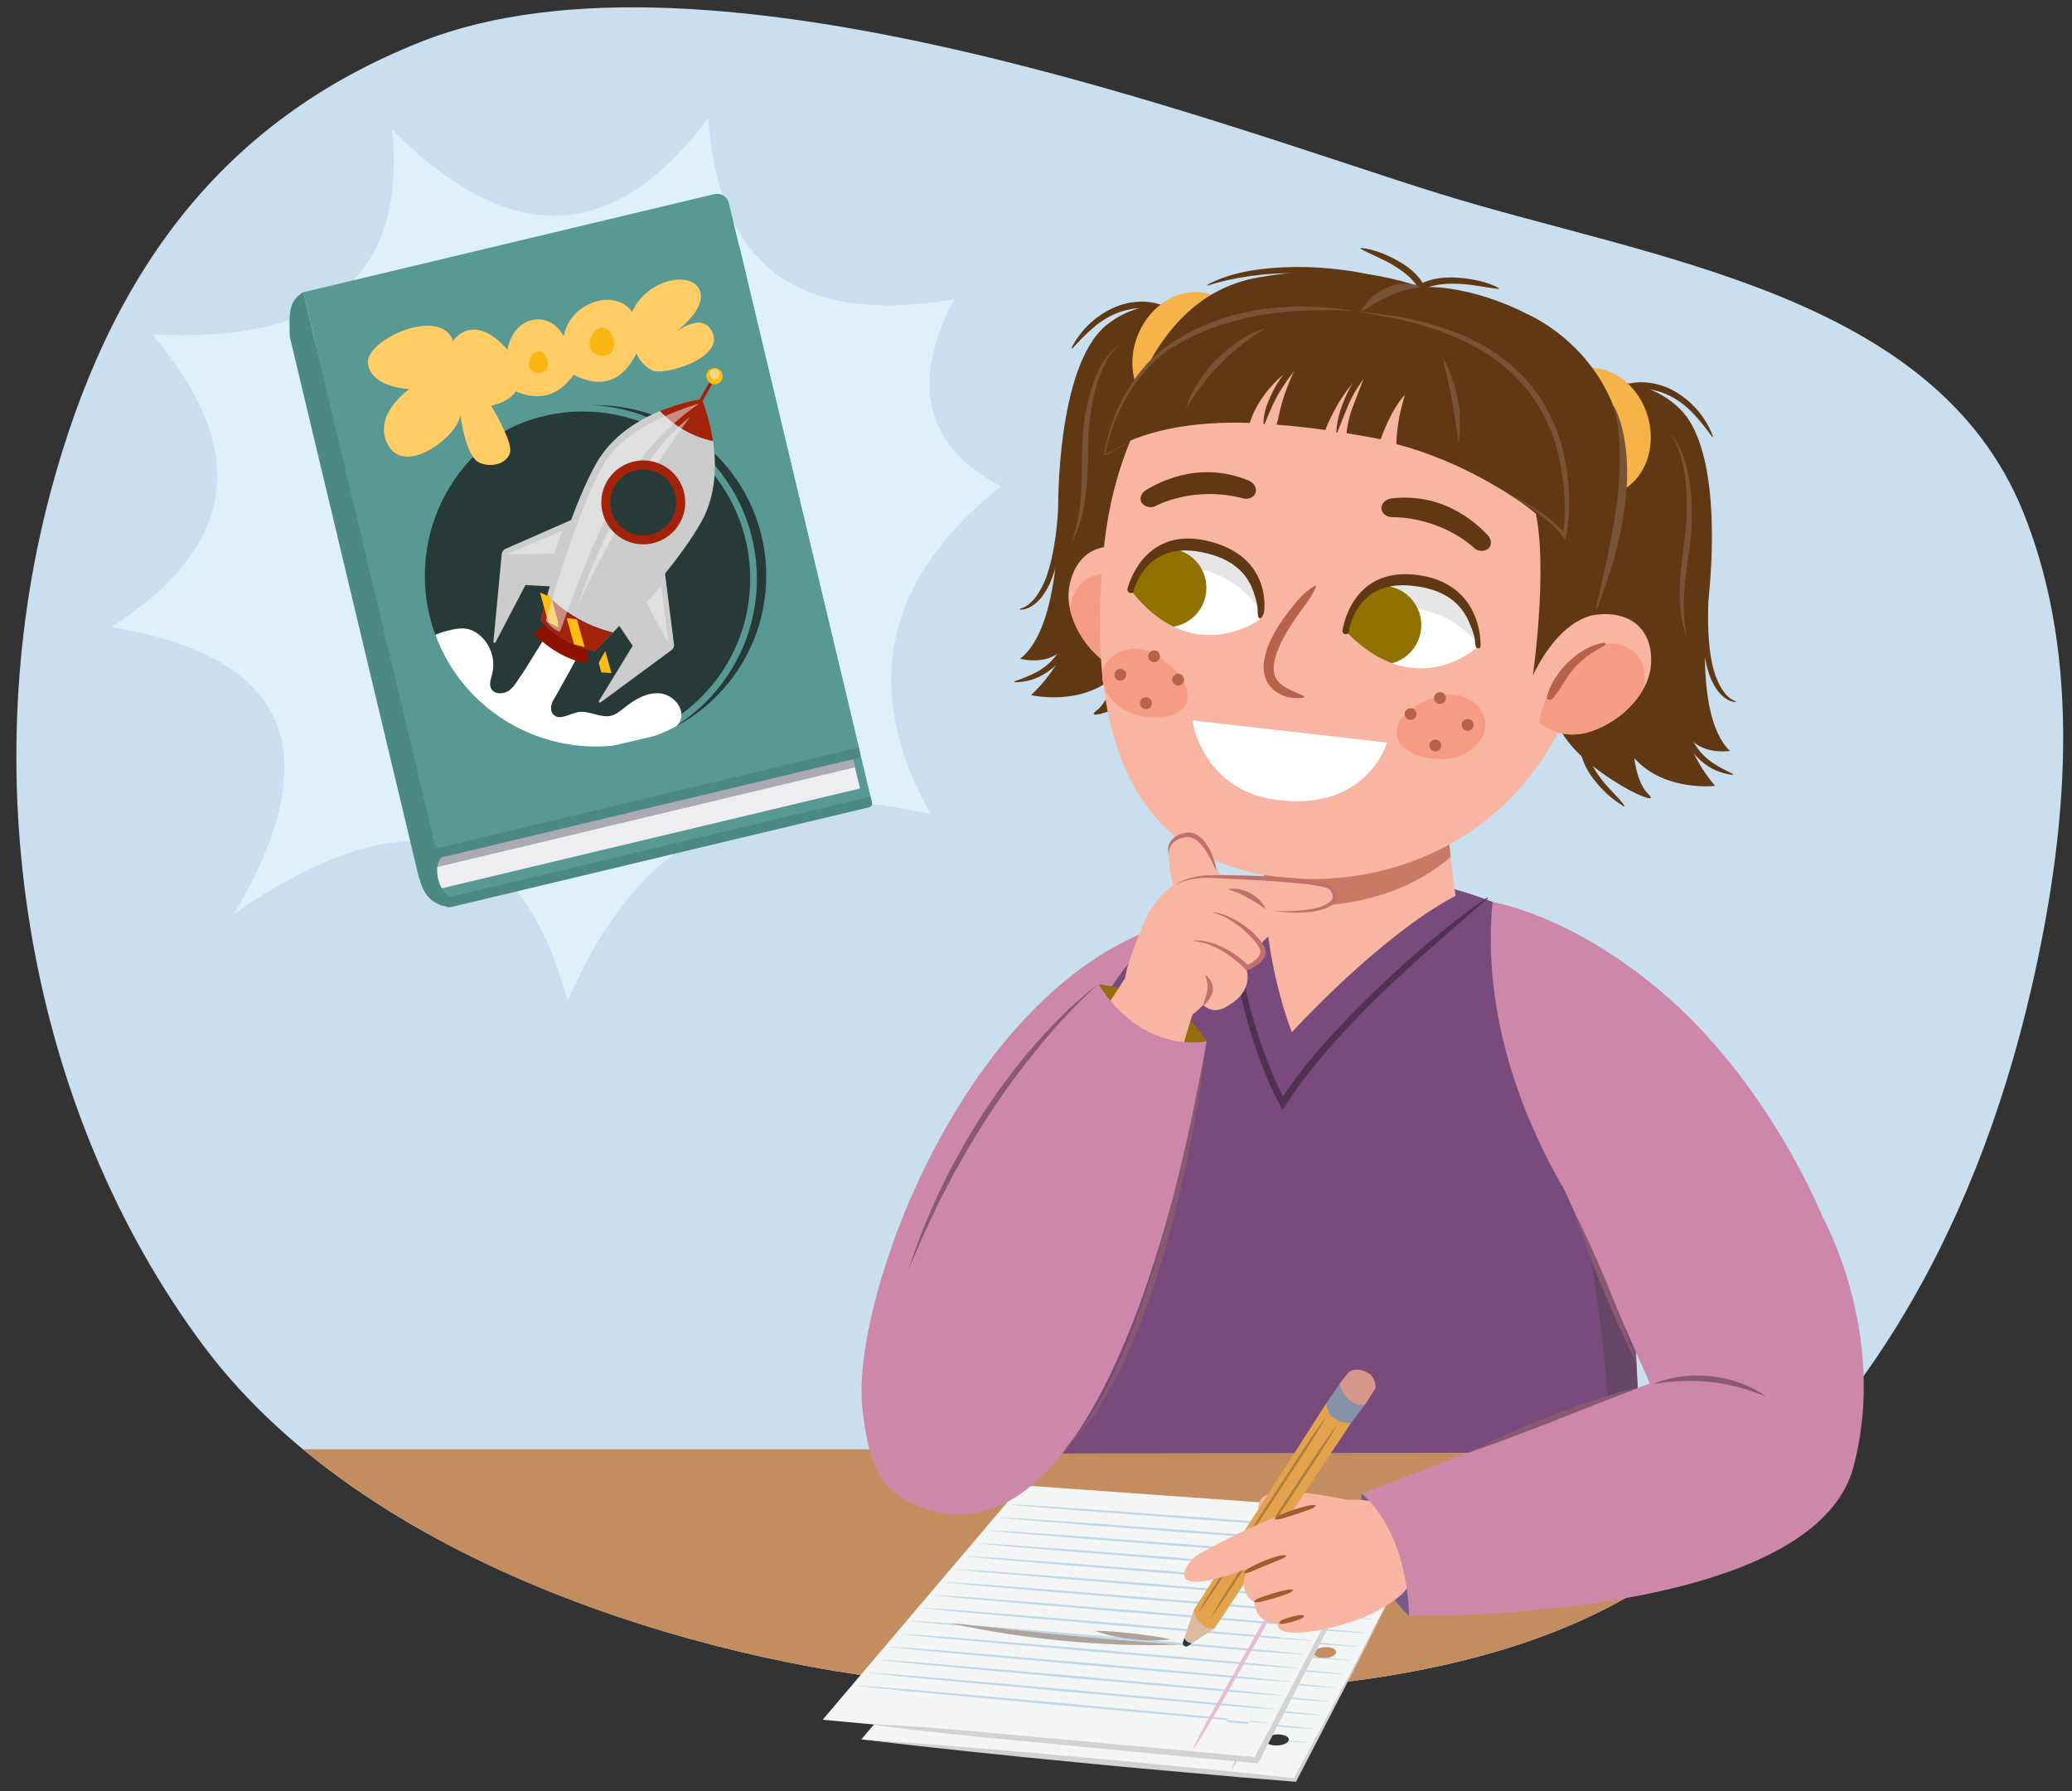 <?xml version="1.0" encoding="utf-8"?>
<!-- Generator: Adobe Illustrator 24.1.0, SVG Export Plug-In . SVG Version: 6.00 Build 0)  -->
<svg version="1.1" id="Layer_1" xmlns="http://www.w3.org/2000/svg" xmlns:xlink="http://www.w3.org/1999/xlink" x="0px" y="0px"
	 viewBox="0 0 354 306" style="enable-background:new 0 0 354 306;" xml:space="preserve">
<rect x="0" y="0" width="354" height="306" fill="#333333" stroke="none"/>
<g>
	<g>
		<defs>
			<path id="XMLID_2_" d="M159.997,287.631c32.993,2.461,88.524,5.182,122.614-17.623c34.09-22.805,54.651-58.822,64.39-100.892
				c6.191-26.744,8.878-56.395-1.344-81.649c-15.123-37.36-63.418-43.13-99.656-54.351s-124.761-45.449-174-26
				C38.005,20.544,18.571,46.545,8.544,84.425C-4.524,133.797,4.907,189.74,34.643,229.767S127.003,285.17,159.997,287.631z"/>
		</defs>
		<use xlink:href="#XMLID_2_"  style="overflow:visible;fill:#C9DFF0;"/>
		<clipPath id="XMLID_5_">
			<use xlink:href="#XMLID_2_"  style="overflow:visible;"/>
		</clipPath>
		<rect x="2" y="247.614" style="clip-path:url(#XMLID_5_);fill:#C48D60;" width="358.509" height="59.275"/>
	</g>
	<g>
		<g>
			<g>
				<g>
					<defs>
						<path id="XMLID_4_" d="M221.248,304.116c7.385-14.177,14.77-28.354,22.155-42.531c-20.751-1.484-41.503-2.968-62.254-4.452
							c-11.333,13.349-22.666,26.699-33.998,40.048C171.849,299.493,196.549,301.804,221.248,304.116z M235.063,266.501
							c0.943,0.07,1.482,0.544,1.204,1.058c-0.277,0.514-1.272,0.872-2.222,0.8c-0.95-0.072-1.489-0.546-1.204-1.058
							C233.126,266.789,234.121,266.431,235.063,266.501z M226.885,281.425c1.004,0.083,1.594,0.567,1.316,1.081
							c-0.277,0.514-1.322,0.861-2.334,0.776c-1.012-0.085-1.601-0.569-1.316-1.081
							C224.836,281.689,225.881,281.341,226.885,281.425z M218.707,296.348c1.066,0.096,1.705,0.591,1.428,1.105
							s-1.372,0.851-2.446,0.753c-1.074-0.098-1.713-0.592-1.428-1.105C216.546,296.589,217.641,296.252,218.707,296.348z"/>
					</defs>
					<use xlink:href="#XMLID_4_"  style="overflow:visible;fill:#F4F5F5;"/>
					<clipPath id="XMLID_6_">
						<use xlink:href="#XMLID_4_"  style="overflow:visible;"/>
					</clipPath>
					<g style="clip-path:url(#XMLID_6_);">
						<path style="fill:#BED9E7;" d="M225.731,293.024c-5.653-0.659-11.388-1.152-17.111-1.67
							c-6.871-0.618-10.306-0.927-17.175-1.545c-6.882-0.599-10.324-0.898-17.207-1.498c-5.736-0.5-11.463-1.006-17.307-1.383
							c-0.028-0.002-0.059,0.007-0.068,0.019c-0.008,0.012,0.005,0.023,0.03,0.026c5.617,0.645,11.363,1.149,17.095,1.665
							c6.878,0.62,10.318,0.93,17.198,1.551c6.893,0.602,10.339,0.902,17.23,1.504c5.744,0.498,11.477,1.021,17.291,1.378
							c0.028,0.002,0.055-0.008,0.061-0.021C225.771,293.038,225.756,293.027,225.731,293.024z"/>
						<path style="fill:#BED9E7;" d="M224.497,295.368c-5.706-0.67-11.493-1.174-17.27-1.703
							c-6.934-0.631-10.401-0.947-17.333-1.578c-6.946-0.612-10.419-0.918-17.365-1.531c-5.789-0.511-11.568-1.029-17.465-1.416
							c-0.029-0.002-0.059,0.007-0.068,0.019c-0.008,0.012,0.005,0.023,0.03,0.026c5.668,0.657,11.469,1.171,17.254,1.699
							c6.941,0.633,10.413,0.95,17.356,1.584c6.956,0.615,10.434,0.922,17.388,1.537c5.797,0.509,11.583,1.043,17.449,1.411
							c0.028,0.002,0.056-0.008,0.061-0.021C224.538,295.382,224.522,295.371,224.497,295.368z"/>
						<path style="fill:#BED9E7;" d="M240.535,264.895c-5.021-0.527-10.122-0.887-15.213-1.272
							c-6.111-0.459-9.167-0.688-15.277-1.147c-6.123-0.44-9.185-0.66-15.309-1.1c-5.103-0.367-10.197-0.741-15.409-0.985
							c-0.025-0.001-0.053,0.008-0.062,0.021c-0.009,0.012,0.002,0.022,0.024,0.024c4.988,0.509,10.098,0.884,15.197,1.268
							c6.119,0.461,9.179,0.691,15.299,1.153c6.133,0.442,9.2,0.664,15.331,1.106c5.112,0.365,10.212,0.756,15.393,0.98
							c0.025,0.001,0.05-0.009,0.055-0.022C240.571,264.908,240.557,264.897,240.535,264.895z"/>
						<path style="fill:#BED9E7;" d="M230.666,283.647c-5.442-0.615-10.966-1.064-16.479-1.537
							c-6.617-0.565-9.926-0.847-16.542-1.412c-6.629-0.546-9.944-0.819-16.574-1.365c-5.525-0.456-11.041-0.918-16.674-1.25
							c-0.027-0.002-0.057,0.007-0.066,0.02c-0.009,0.012,0.004,0.023,0.028,0.025c5.405,0.601,10.941,1.061,16.463,1.533
							c6.625,0.567,9.938,0.851,16.565,1.418c6.639,0.549,9.959,0.823,16.597,1.371c5.533,0.454,11.055,0.933,16.658,1.245
							c0.027,0.001,0.053-0.008,0.059-0.021C230.705,283.661,230.69,283.65,230.666,283.647z"/>
						<path style="fill:#BED9E7;" d="M228.198,288.336c-5.548-0.637-11.177-1.108-16.795-1.604
							c-6.744-0.591-10.116-0.887-16.859-1.478c-6.756-0.572-10.134-0.859-16.891-1.431c-5.63-0.478-11.252-0.962-16.991-1.316
							c-0.028-0.002-0.058,0.007-0.067,0.02c-0.008,0.012,0.004,0.023,0.029,0.025c5.515,0.62,11.152,1.105,16.779,1.599
							c6.752,0.594,10.128,0.89,16.881,1.484c6.766,0.575,10.149,0.863,16.913,1.437c5.639,0.476,11.266,0.977,16.975,1.312
							c0.028,0.002,0.054-0.008,0.06-0.021C228.238,288.35,228.223,288.339,228.198,288.336z"/>
						<path style="fill:#BED9E7;" d="M233.133,278.959c-5.337-0.593-10.755-1.019-16.162-1.471
							c-6.491-0.538-9.736-0.808-16.226-1.346c-6.503-0.519-9.754-0.779-16.258-1.299c-5.419-0.434-10.83-0.874-16.358-1.184
							c-0.027-0.001-0.056,0.007-0.065,0.02c-0.009,0.012,0.003,0.022,0.027,0.025c5.303,0.577,10.73,1.017,16.146,1.466
							c6.499,0.54,9.748,0.811,16.248,1.352c6.513,0.522,9.769,0.783,16.28,1.305c5.428,0.432,10.845,0.889,16.342,1.179
							c0.027,0.001,0.053-0.008,0.058-0.022C233.171,278.973,233.157,278.962,233.133,278.959z"/>
						<path style="fill:#BED9E7;" d="M235.601,274.271c-5.231-0.571-10.544-0.975-15.846-1.405
							c-6.364-0.512-9.546-0.768-15.909-1.279c-6.376-0.493-9.564-0.739-15.942-1.232c-5.314-0.411-10.619-0.83-16.041-1.117
							c-0.026-0.001-0.055,0.008-0.064,0.02c-0.009,0.012,0.003,0.022,0.026,0.025c5.196,0.555,10.52,0.972,15.83,1.4
							c6.372,0.514,9.558,0.771,15.932,1.285c6.386,0.495,9.579,0.743,15.964,1.238c5.322,0.41,10.634,0.844,16.025,1.113
							c0.026,0.001,0.052-0.008,0.057-0.022C235.638,274.285,235.624,274.274,235.601,274.271z"/>
						<path style="fill:#BED9E7;" d="M236.834,271.927c-5.179-0.56-10.439-0.953-15.688-1.372
							c-6.301-0.499-9.451-0.748-15.751-1.246c-6.313-0.48-9.47-0.719-15.783-1.199c-5.261-0.4-10.514-0.807-15.883-1.084
							c-0.026-0.001-0.055,0.008-0.064,0.02c-0.009,0.012,0.003,0.022,0.026,0.025c5.141,0.546,10.414,0.95,15.672,1.367
							c6.309,0.501,9.464,0.751,15.774,1.252c6.323,0.482,9.484,0.723,15.806,1.205c5.27,0.399,10.528,0.822,15.867,1.08
							c0.026,0.001,0.051-0.009,0.057-0.022C236.871,271.941,236.857,271.929,236.834,271.927z"/>
						<path style="fill:#BED9E7;" d="M238.068,269.583c-5.126-0.549-10.333-0.931-15.529-1.338
							c-6.238-0.485-9.356-0.728-15.593-1.213c-6.249-0.466-9.375-0.7-15.625-1.166c-5.208-0.389-10.408-0.785-15.725-1.051
							c-0.026-0.001-0.054,0.008-0.063,0.02c-0.009,0.012,0.003,0.022,0.025,0.025c5.09,0.534,10.309,0.928,15.513,1.334
							c6.245,0.487,9.369,0.731,15.616,1.219c6.26,0.469,9.389,0.703,15.648,1.172c5.217,0.388,10.423,0.8,15.709,1.046
							c0.026,0.001,0.051-0.009,0.056-0.022C238.104,269.596,238.091,269.585,238.068,269.583z"/>
						<path style="fill:#BED9E7;" d="M239.302,267.239c-5.073-0.538-10.228-0.909-15.371-1.305
							c-6.174-0.472-9.261-0.708-15.435-1.18c-6.186-0.453-9.28-0.68-15.467-1.133c-5.156-0.378-10.303-0.763-15.567-1.018
							c-0.025-0.001-0.054,0.008-0.063,0.021c-0.009,0.012,0.003,0.022,0.025,0.025c5.035,0.525,10.203,0.906,15.355,1.301
							c6.182,0.474,9.274,0.711,15.457,1.186c6.196,0.456,9.294,0.683,15.489,1.139c5.164,0.377,10.317,0.778,15.551,1.013
							c0.025,0.001,0.05-0.009,0.056-0.022C239.338,267.252,239.324,267.241,239.302,267.239z"/>
						<path style="fill:#BED9E7;" d="M226.965,290.68c-5.6-0.648-11.282-1.13-16.953-1.637c-6.807-0.605-10.211-0.907-17.017-1.512
							c-6.819-0.586-10.229-0.879-17.049-1.465c-5.683-0.489-11.357-0.984-17.149-1.35c-0.028-0.002-0.058,0.007-0.067,0.02
							c-0.008,0.012,0.005,0.023,0.029,0.026c5.565,0.632,11.258,1.127,16.937,1.632c6.815,0.607,10.223,0.91,17.039,1.517
							c6.829,0.588,10.244,0.882,17.071,1.47c5.692,0.487,11.372,0.999,17.133,1.345c0.028,0.002,0.055-0.008,0.06-0.021
							C227.005,290.694,226.989,290.683,226.965,290.68z"/>
						<path style="fill:#BED9E7;" d="M223.264,297.712c-5.759-0.681-11.599-1.196-17.428-1.736
							c-6.997-0.645-10.495-0.967-17.492-1.611c-7.009-0.625-10.514-0.938-17.524-1.564c-5.841-0.522-11.674-1.051-17.623-1.449
							c-0.029-0.002-0.059,0.007-0.068,0.019c-0.009,0.012,0.005,0.023,0.03,0.026c5.723,0.666,11.574,1.193,17.412,1.732
							c7.005,0.647,10.508,0.97,17.514,1.617c7.019,0.628,10.529,0.942,17.546,1.57c5.85,0.52,11.688,1.066,17.607,1.444
							c0.029,0.002,0.056-0.007,0.062-0.021C223.305,297.726,223.289,297.715,223.264,297.712z"/>
						<path style="fill:#BED9E7;" d="M231.9,281.303c-5.39-0.604-10.861-1.042-16.32-1.504c-6.554-0.552-9.831-0.827-16.384-1.379
							c-6.566-0.533-9.849-0.799-16.416-1.332c-5.472-0.445-10.936-0.896-16.516-1.217c-0.027-0.002-0.056,0.007-0.065,0.02
							c-0.009,0.012,0.004,0.023,0.027,0.025c5.353,0.589,10.836,1.039,16.305,1.5c6.562,0.554,9.843,0.831,16.406,1.385
							c6.576,0.535,9.864,0.803,16.439,1.338c5.481,0.443,10.95,0.911,16.5,1.212c0.027,0.001,0.053-0.008,0.058-0.021
							C231.938,281.317,231.923,281.306,231.9,281.303z"/>
						<path style="fill:#BED9E7;" d="M229.432,285.992c-5.495-0.626-11.071-1.086-16.637-1.571
							c-6.681-0.578-10.021-0.867-16.701-1.445c-6.692-0.559-10.039-0.839-16.733-1.398c-5.578-0.467-11.147-0.94-16.832-1.283
							c-0.027-0.002-0.057,0.007-0.066,0.02c-0.009,0.012,0.004,0.023,0.028,0.025c5.46,0.611,11.047,1.083,16.621,1.566
							c6.688,0.58,10.033,0.871,16.723,1.451c6.703,0.562,10.054,0.843,16.755,1.404c5.586,0.465,11.161,0.955,16.816,1.279
							c0.027,0.002,0.054-0.008,0.059-0.021C229.471,286.006,229.456,285.994,229.432,285.992z"/>
						<path style="fill:#BED9E7;" d="M234.367,276.615c-5.284-0.582-10.65-0.997-16.004-1.438
							c-6.428-0.525-9.641-0.788-16.068-1.313c-6.439-0.506-9.659-0.759-16.1-1.266c-5.367-0.422-10.725-0.852-16.2-1.151
							c-0.026-0.001-0.055,0.008-0.065,0.02c-0.009,0.012,0.003,0.022,0.026,0.025c5.247,0.567,10.625,0.994,15.988,1.433
							c6.435,0.527,9.653,0.791,16.09,1.319c6.45,0.509,9.674,0.763,16.122,1.271c5.375,0.421,10.739,0.867,16.184,1.146
							c0.026,0.001,0.052-0.008,0.058-0.022C234.405,276.629,234.39,276.618,234.367,276.615z"/>
					</g>
				</g>
				<path style="fill:#E7BDD4;" d="M210.539,302.116c2.23-3.312,4.092-6.66,6.011-10.003c2.295-4.012,3.442-6.018,5.735-10.03
					c2.254-4.015,3.382-6.023,5.638-10.038c1.881-3.346,3.773-6.691,5.415-10.052c0.006-0.013-0.008-0.025-0.033-0.026
					c-0.023-0.001-0.047,0.008-0.055,0.02c-2.161,3.314-4.068,6.666-5.988,10.007c-2.306,4.009-3.459,6.014-5.766,10.023
					c-2.268,4.012-3.402,6.019-5.668,10.031c-1.882,3.344-3.821,6.683-5.392,10.057c-0.006,0.013,0.012,0.026,0.042,0.028
					C210.504,302.136,210.531,302.128,210.539,302.116z"/>
			</g>
		</g>
		<g>
			<g>
				<g>
					<defs>
						<path id="XMLID_3_" d="M214.654,300.751c7.385-14.177,14.77-28.354,22.155-42.531c-20.751-1.484-41.503-2.968-62.254-4.452
							c-11.333,13.349-22.665,26.699-33.998,40.048C165.256,296.128,189.955,298.44,214.654,300.751z M228.47,263.137
							c0.942,0.07,1.482,0.544,1.204,1.058c-0.277,0.514-1.272,0.872-2.222,0.8c-0.95-0.072-1.489-0.546-1.204-1.058
							C226.533,263.425,227.528,263.067,228.47,263.137z M220.292,278.06c1.004,0.083,1.594,0.567,1.316,1.081
							c-0.277,0.514-1.322,0.861-2.334,0.776s-1.601-0.569-1.316-1.081C218.243,278.325,219.288,277.977,220.292,278.06z
							 M212.113,292.984c1.066,0.096,1.705,0.591,1.428,1.105c-0.277,0.514-1.372,0.851-2.446,0.753
							c-1.074-0.098-1.713-0.592-1.428-1.105C209.952,293.225,211.048,292.888,212.113,292.984z"/>
					</defs>
					<use xlink:href="#XMLID_3_"  style="overflow:visible;fill:#F4F5F5;"/>
					<clipPath id="XMLID_7_">
						<use xlink:href="#XMLID_3_"  style="overflow:visible;"/>
					</clipPath>
					<g style="clip-path:url(#XMLID_7_);">
						<path style="fill:#BED9E7;" d="M219.137,289.659c-5.653-0.659-11.388-1.152-17.112-1.67
							c-6.871-0.618-10.306-0.927-17.175-1.545c-6.882-0.599-10.324-0.898-17.207-1.498c-5.736-0.5-11.463-1.006-17.307-1.383
							c-0.028-0.002-0.058,0.007-0.068,0.02c-0.008,0.012,0.005,0.023,0.03,0.026c5.618,0.644,11.363,1.149,17.095,1.665
							c6.878,0.62,10.318,0.93,17.198,1.551c6.893,0.602,10.339,0.902,17.23,1.504c5.744,0.498,11.477,1.021,17.291,1.378
							c0.028,0.002,0.055-0.008,0.061-0.021C219.178,289.674,219.162,289.662,219.137,289.659z"/>
						<path style="fill:#BED9E7;" d="M217.904,292.004c-5.706-0.67-11.493-1.174-17.27-1.703
							c-6.934-0.631-10.401-0.947-17.333-1.578c-6.946-0.612-10.419-0.918-17.365-1.531c-5.788-0.511-11.568-1.029-17.465-1.416
							c-0.029-0.002-0.059,0.007-0.068,0.019c-0.008,0.012,0.005,0.023,0.03,0.026c5.668,0.657,11.469,1.171,17.254,1.699
							c6.941,0.633,10.413,0.95,17.356,1.584c6.956,0.615,10.434,0.922,17.388,1.537c5.797,0.509,11.583,1.043,17.449,1.411
							c0.028,0.002,0.056-0.008,0.061-0.021C217.945,292.018,217.929,292.006,217.904,292.004z"/>
						<path style="fill:#BED9E7;" d="M233.942,261.531c-5.02-0.527-10.122-0.887-15.213-1.272
							c-6.111-0.459-9.167-0.688-15.277-1.147c-6.123-0.44-9.185-0.66-15.309-1.1c-5.103-0.367-10.197-0.741-15.409-0.985
							c-0.025-0.001-0.053,0.008-0.062,0.021c-0.009,0.012,0.002,0.022,0.024,0.025c4.984,0.512,10.098,0.884,15.197,1.268
							c6.119,0.461,9.179,0.691,15.299,1.153c6.133,0.442,9.199,0.664,15.331,1.106c5.112,0.365,10.212,0.756,15.393,0.98
							c0.025,0.001,0.05-0.009,0.055-0.022C233.977,261.544,233.964,261.533,233.942,261.531z"/>
						<path style="fill:#BED9E7;" d="M224.072,280.283c-5.442-0.615-10.966-1.064-16.479-1.537
							c-6.617-0.565-9.926-0.847-16.542-1.412c-6.629-0.546-9.944-0.819-16.574-1.365c-5.525-0.456-11.041-0.918-16.674-1.25
							c-0.027-0.002-0.057,0.007-0.066,0.02c-0.009,0.012,0.004,0.023,0.028,0.025c5.405,0.601,10.941,1.061,16.463,1.533
							c6.625,0.567,9.938,0.851,16.565,1.418c6.639,0.549,9.959,0.823,16.597,1.371c5.533,0.454,11.055,0.933,16.658,1.245
							c0.027,0.002,0.054-0.008,0.059-0.021C224.111,280.297,224.096,280.286,224.072,280.283z"/>
						<path style="fill:#BED9E7;" d="M221.605,284.971c-5.548-0.637-11.177-1.108-16.795-1.604
							c-6.744-0.591-10.116-0.887-16.859-1.478c-6.756-0.572-10.134-0.859-16.891-1.431c-5.63-0.478-11.252-0.962-16.991-1.316
							c-0.028-0.002-0.058,0.007-0.067,0.02c-0.009,0.012,0.004,0.023,0.029,0.025c5.511,0.623,11.152,1.105,16.779,1.599
							c6.752,0.594,10.128,0.89,16.881,1.484c6.766,0.575,10.149,0.863,16.913,1.437c5.639,0.476,11.266,0.977,16.975,1.312
							c0.028,0.002,0.054-0.008,0.06-0.021C221.645,284.986,221.629,284.974,221.605,284.971z"/>
						<path style="fill:#BED9E7;" d="M226.54,275.595c-5.337-0.593-10.755-1.019-16.162-1.471
							c-6.491-0.538-9.736-0.808-16.226-1.346c-6.503-0.519-9.754-0.779-16.258-1.299c-5.419-0.434-10.83-0.874-16.358-1.184
							c-0.027-0.002-0.056,0.007-0.065,0.02c-0.009,0.012,0.004,0.022,0.027,0.025c5.298,0.58,10.73,1.017,16.146,1.466
							c6.499,0.541,9.748,0.811,16.248,1.352c6.513,0.522,9.769,0.783,16.28,1.305c5.428,0.432,10.845,0.889,16.342,1.179
							c0.027,0.001,0.053-0.008,0.058-0.022C226.578,275.609,226.563,275.597,226.54,275.595z"/>
						<path style="fill:#BED9E7;" d="M229.007,270.907c-5.231-0.571-10.544-0.975-15.846-1.405
							c-6.364-0.512-9.546-0.768-15.909-1.279c-6.376-0.493-9.564-0.739-15.942-1.232c-5.314-0.411-10.619-0.83-16.041-1.117
							c-0.026-0.001-0.055,0.008-0.064,0.02c-0.009,0.012,0.003,0.022,0.026,0.025c5.196,0.555,10.52,0.972,15.83,1.4
							c6.372,0.514,9.558,0.771,15.932,1.285c6.386,0.495,9.579,0.743,15.964,1.238c5.323,0.41,10.634,0.844,16.025,1.113
							c0.026,0.001,0.052-0.008,0.057-0.022C229.044,270.92,229.03,270.909,229.007,270.907z"/>
						<path style="fill:#BED9E7;" d="M230.241,268.563c-5.179-0.56-10.439-0.953-15.688-1.372
							c-6.301-0.499-9.451-0.748-15.751-1.246c-6.313-0.48-9.469-0.719-15.783-1.199c-5.261-0.4-10.514-0.807-15.883-1.084
							c-0.026-0.001-0.054,0.008-0.064,0.02c-0.009,0.012,0.003,0.022,0.026,0.025c5.141,0.546,10.414,0.95,15.672,1.367
							c6.309,0.501,9.463,0.751,15.774,1.252c6.323,0.482,9.484,0.723,15.806,1.205c5.27,0.399,10.528,0.822,15.867,1.08
							c0.026,0.001,0.051-0.009,0.057-0.022C230.278,268.576,230.264,268.565,230.241,268.563z"/>
						<path style="fill:#BED9E7;" d="M231.475,266.219c-5.126-0.549-10.333-0.931-15.53-1.338
							c-6.238-0.485-9.356-0.728-15.593-1.213c-6.249-0.466-9.375-0.699-15.625-1.166c-5.208-0.389-10.408-0.785-15.725-1.051
							c-0.026-0.001-0.054,0.008-0.063,0.02c-0.009,0.012,0.003,0.022,0.025,0.025c5.09,0.534,10.309,0.928,15.513,1.334
							c6.245,0.487,9.369,0.731,15.615,1.219c6.26,0.469,9.389,0.703,15.648,1.172c5.217,0.388,10.423,0.8,15.709,1.046
							c0.026,0.001,0.051-0.009,0.056-0.022C231.511,266.232,231.497,266.221,231.475,266.219z"/>
						<path style="fill:#BED9E7;" d="M232.708,263.875c-5.073-0.538-10.228-0.909-15.371-1.305
							c-6.174-0.472-9.261-0.708-15.435-1.18c-6.186-0.453-9.28-0.68-15.467-1.133c-5.156-0.378-10.303-0.763-15.567-1.018
							c-0.025-0.001-0.054,0.008-0.063,0.02c-0.009,0.012,0.003,0.022,0.025,0.025c5.035,0.524,10.203,0.906,15.355,1.301
							c6.182,0.474,9.274,0.711,15.457,1.186c6.196,0.456,9.294,0.683,15.489,1.139c5.164,0.377,10.317,0.778,15.551,1.013
							c0.025,0.001,0.05-0.009,0.056-0.022C232.744,263.888,232.731,263.877,232.708,263.875z"/>
						<path style="fill:#BED9E7;" d="M220.371,287.315c-5.601-0.648-11.282-1.13-16.953-1.637
							c-6.807-0.605-10.211-0.907-17.017-1.512c-6.819-0.586-10.229-0.879-17.049-1.464c-5.683-0.489-11.357-0.984-17.149-1.35
							c-0.028-0.002-0.058,0.007-0.067,0.02c-0.009,0.012,0.005,0.023,0.029,0.026c5.562,0.635,11.258,1.127,16.937,1.632
							c6.815,0.607,10.223,0.91,17.039,1.517c6.829,0.588,10.244,0.882,17.071,1.47c5.692,0.487,11.372,0.999,17.133,1.345
							c0.028,0.002,0.055-0.008,0.06-0.021C220.411,287.33,220.396,287.318,220.371,287.315z"/>
						<path style="fill:#BED9E7;" d="M216.67,294.348c-5.759-0.681-11.599-1.196-17.428-1.736
							c-6.997-0.645-10.495-0.967-17.492-1.611c-7.009-0.625-10.514-0.938-17.524-1.564c-5.841-0.522-11.674-1.051-17.623-1.449
							c-0.029-0.002-0.059,0.007-0.068,0.019c-0.008,0.012,0.005,0.023,0.03,0.026c5.723,0.666,11.574,1.193,17.412,1.732
							c7.005,0.647,10.508,0.97,17.514,1.617c7.019,0.628,10.528,0.942,17.546,1.57c5.85,0.52,11.688,1.066,17.607,1.444
							c0.029,0.002,0.056-0.008,0.062-0.021C216.711,294.362,216.695,294.35,216.67,294.348z"/>
						<path style="fill:#BED9E7;" d="M225.306,277.939c-5.39-0.604-10.86-1.042-16.32-1.504c-6.554-0.552-9.831-0.827-16.384-1.379
							c-6.566-0.533-9.849-0.799-16.416-1.332c-5.472-0.445-10.936-0.896-16.516-1.217c-0.027-0.002-0.056,0.007-0.065,0.02
							c-0.009,0.012,0.004,0.023,0.027,0.025c5.354,0.589,10.836,1.039,16.304,1.5c6.562,0.554,9.843,0.831,16.407,1.385
							c6.576,0.535,9.864,0.803,16.439,1.338c5.481,0.443,10.95,0.911,16.5,1.212c0.027,0.001,0.053-0.008,0.058-0.021
							C225.344,277.953,225.33,277.942,225.306,277.939z"/>
						<path style="fill:#BED9E7;" d="M222.839,282.627c-5.495-0.626-11.071-1.086-16.637-1.571
							c-6.681-0.578-10.021-0.867-16.701-1.445c-6.692-0.559-10.039-0.839-16.733-1.398c-5.578-0.467-11.147-0.94-16.832-1.283
							c-0.027-0.002-0.057,0.007-0.066,0.02c-0.009,0.012,0.004,0.023,0.028,0.025c5.46,0.611,11.047,1.083,16.621,1.566
							c6.688,0.58,10.033,0.871,16.723,1.451c6.703,0.562,10.054,0.843,16.755,1.404c5.586,0.465,11.161,0.955,16.816,1.279
							c0.027,0.002,0.054-0.008,0.059-0.021C222.878,282.641,222.863,282.63,222.839,282.627z"/>
						<path style="fill:#BED9E7;" d="M227.773,273.251c-5.284-0.582-10.65-0.997-16.004-1.438
							c-6.428-0.525-9.641-0.788-16.068-1.313c-6.439-0.506-9.659-0.759-16.1-1.266c-5.367-0.422-10.725-0.852-16.2-1.151
							c-0.026-0.001-0.055,0.008-0.065,0.02c-0.009,0.012,0.003,0.022,0.026,0.025c5.251,0.564,10.625,0.994,15.988,1.433
							c6.435,0.527,9.653,0.791,16.09,1.319c6.45,0.509,9.674,0.763,16.122,1.271c5.375,0.421,10.739,0.867,16.184,1.146
							c0.026,0.001,0.052-0.008,0.058-0.022C227.811,273.264,227.797,273.253,227.773,273.251z"/>
					</g>
				</g>
				<path style="fill:#E7BDD4;" d="M203.946,298.752c2.23-3.312,4.092-6.66,6.011-10.003c2.295-4.012,3.442-6.017,5.735-10.03
					c2.254-4.015,3.382-6.023,5.638-10.038c1.881-3.346,3.773-6.691,5.415-10.052c0.006-0.013-0.008-0.025-0.033-0.026
					c-0.023-0.001-0.047,0.008-0.055,0.02c-2.162,3.311-4.068,6.666-5.988,10.007c-2.306,4.009-3.459,6.014-5.766,10.023
					c-2.268,4.012-3.402,6.019-5.668,10.031c-1.883,3.344-3.821,6.683-5.392,10.057c-0.006,0.013,0.013,0.026,0.042,0.028
					C203.911,298.772,203.938,298.764,203.946,298.752z"/>
			</g>
		</g>
		<g>
			<path style="fill:#D1D2D3;" d="M149.317,294.573c5.47,0.25,10.919,0.712,16.37,1.167l16.34,1.485
				c10.892,0.999,21.788,1.964,32.674,3.032l-0.486,0.265l10.398-19.846l5.246-9.899c1.78-3.283,3.574-6.559,5.442-9.797
				c0.018-0.03,0.056-0.041,0.087-0.023c0.029,0.017,0.04,0.052,0.026,0.082c-1.583,3.386-3.24,6.733-4.91,10.074l-5.105,9.972
				l-10.304,19.896l-0.153,0.294l-0.334-0.03c-10.895-0.97-21.78-2.043-32.669-3.083l-16.332-1.572
				c-5.44-0.564-10.881-1.122-16.302-1.89c-0.035-0.005-0.059-0.037-0.054-0.072C149.256,294.595,149.285,294.572,149.317,294.573z"
				/>
		</g>
		<path style="fill:#785A8B;" d="M232.626,255.176c0,0-0.332,7.509,1.665,12.097c1.997,4.588,6.43,8.814,6.43,8.814
			s3.974-9.344,1.662-13.773C240.071,257.884,232.626,255.176,232.626,255.176z"/>
		<path style="fill:#CC87A9;" d="M208.383,156.044c-40.624,3.72-63.157,64.722-61.058,84.409
			c1.361,12.767,4.745,19.203,19.917,15.526c15.172-3.676,19.577-30.984,19.577-30.984S249.007,152.324,208.383,156.044z"/>
		<path style="fill:#794A7C;" d="M280.263,248.152c-1.126-29.704-3.31-65.791-7.407-75.26c-3.473-8.028-9.459-14.839-14.58-17.378
			c-5.596-2.774-14.884-5.089-19.287-5.944c-4.61-0.896-25.552,2.056-36.407,6.98c-10.852,4.926-20.297,21.936-24.13,42.211
			c-1.989,10.52-2.699,30.832-2.888,49.577L280.263,248.152z"/>
		<path style="opacity:0.27;fill:#383838;" d="M271.343,212.843c4.327,23.767,3.545,37.066,3.545,37.066l5.687-1.664l-1.041-15.521
			C279.534,232.725,273.762,218.717,271.343,212.843z"/>
		<g>
			<defs>
				<path id="SVGID_1_" d="M246.455,120.57c0,0-0.168,15.758,2.221,32.486c-12.895,6.753-27.952,23.294-27.952,23.294
					s-4.811-11.574-4.794-27.237c3.976-18.886,3.904-31.133,3.904-31.133L246.455,120.57z"/>
			</defs>
			<use xlink:href="#SVGID_1_"  style="overflow:visible;fill:#F8B5A2;"/>
			<clipPath id="SVGID_2_">
				<use xlink:href="#SVGID_1_"  style="overflow:visible;"/>
			</clipPath>
			<path style="opacity:0.7;clip-path:url(#SVGID_2_);fill:#B7624B;" d="M211.285,144.923l33.512-14.21l7.634,10.466
				c0,0-9.299,16.684-37.587,13.171L211.285,144.923z"/>
		</g>
		<g>
			<path style="fill:#513153;" d="M254.217,153.459c-6.241,5.47-12.576,10.798-18.509,16.569
				c-5.909,5.769-11.557,11.888-16.039,18.776l-0.545,0.837l-0.461-0.858c-1.584-2.948-2.822-5.985-3.917-9.097
				c-1.079-3.11-2.008-6.274-2.701-9.491c-0.705-3.212-1.266-6.462-1.518-9.742c-0.329-3.272-0.293-6.571-0.101-9.84l0.147,0.002
				c0.202,3.269,0.388,6.519,0.818,9.747c0.369,3.232,0.963,6.433,1.666,9.605c0.706,3.173,1.646,6.291,2.732,9.35
				c1.094,3.048,2.36,6.075,3.893,8.88l-1.005-0.021c2.237-3.548,4.85-6.823,7.61-9.944c2.76-3.124,5.675-6.099,8.676-8.978
				c3.006-2.874,6.084-5.671,9.262-8.349c3.185-2.669,6.446-5.25,9.904-7.565L254.217,153.459z"/>
		</g>
		<path style="fill:#966D0C;" d="M187.676,168.147c0,0,7.415,1.024,11.658,3.2c4.243,2.176,6.819,6.561,6.819,6.561
			s-3.664,5.298-10.192,1.49C189.433,175.59,187.676,168.147,187.676,168.147z"/>
		<path style="fill:none;stroke:#9E71AA;stroke-width:0.88;stroke-miterlimit:10;" d="M144.413,252.264"/>
		<path style="fill:#87232F;" d="M186.816,227.225c3.18-8.951,4.273-20.256,4.273-20.256l-5.641,18.579l-4.831,0.578l-0.638,2.427
			C179.98,228.553,184.59,228.543,186.816,227.225z"/>
		<path style="fill:#F8B5A2;" d="M152.212,233.469c4.116-8.093,9.509-17.748,18.86-33.104c6.155-10.107,21.176-33.286,21.176-33.286
			s4.952,5.12,11.5,6.238c-1.733,5.113-8.668,30.836-19.378,61.301C171.41,271.483,139.31,258.835,152.212,233.469z"/>
		<path style="fill:#CC87A9;" d="M187.676,168.147c7.741,12.23,18.477,9.761,18.477,9.761s-13.556,90.143-47.563,80.046
			C124.582,247.856,184.613,169.952,187.676,168.147z"/>
		<g>
			<g>
				<path style="fill:#F8B5A2;" d="M232.329,256.546c-1.066,0.262-15.575-3.928-17.127,0.02c-1.553,3.947,4.939,4.527,7.932,3.966
					C226.127,259.969,232.329,256.546,232.329,256.546z"/>
				<g>
					<path style="fill:#DBBBA2;" d="M203.957,275.058l-1.847,5.54c-0.17,0.509,0.411,0.912,0.876,0.605l4.482-2.952l1.626-5.729
						L203.957,275.058z"/>
					<path style="fill:none;" d="M202.109,280.599l1.848-5.541l3.511,3.193l-4.482,2.952c-0.461,0.304-1.039-0.089-0.882-0.593
						C202.106,280.606,202.107,280.603,202.109,280.599"/>
					<path style="fill:#D6988A;" d="M233.568,234.48c1.624,0.821,1.43,2.712,1.43,2.712l-1.683,2.662c0,0-1.797,1.519-3.719,0.566
						c-1.919-0.957-0.691-4.059-0.691-4.059l1.498-1.914C230.403,234.447,231.521,233.447,233.568,234.48"/>
					<polygon style="fill:#E3A34D;" points="226.542,239.842 203.956,275.059 204.47,276.724 205.926,278.071 207.468,278.251 
						230.802,243.158 230.579,240.701 228.822,239.467 					"/>
					<path style="fill:#8592A8;" d="M228.905,236.361l-2.363,3.481l0.664,1.904l1.759,1.234l1.837,0.179l2.513-3.305
						c0,0-0.861,0.432-1.814-0.028c-1.138-0.55-1.151-0.781-1.839-1.573C229.194,237.713,228.905,236.361,228.905,236.361"/>
					<path style="fill:#AD7D3B;" d="M206.358,277.078c2.663-3.568,4.371-6.319,5.644-8.257l5.49-8.352l5.487-8.351
						c1.153-1.749,2.961-4.365,5.33-8.437l-0.055-0.032c-1.987,2.695-3.82,5.471-5.645,8.259l-5.487,8.348l-5.489,8.353
						c-1.83,2.781-3.022,4.704-4.68,7.587L206.358,277.078z"/>
					<path style="fill:#AD7D3B;" d="M204.841,275.363c1.974-2.656,3.761-5.418,5.562-8.172l5.403-8.261l5.406-8.263
						c1.804-2.749,3.602-5.507,5.243-8.348l-0.053-0.034c-2.775,3.768-4.439,6.45-5.56,8.172l-5.405,8.261l-5.403,8.263
						c-1.804,2.752-3.617,5.5-5.247,8.351L204.841,275.363z"/>
					<g>
						<defs>
							<path id="SVGID_3_" d="M203.957,275.058l-1.847,5.54c-0.17,0.509,0.411,0.912,0.876,0.605l4.482-2.952L203.957,275.058z"/>
						</defs>
						<clipPath id="SVGID_4_">
							<use xlink:href="#SVGID_3_"  style="overflow:visible;"/>
						</clipPath>
						<path style="clip-path:url(#SVGID_4_);fill:#2F3840;" d="M199.255,280.041c-0.17-0.604,0.33-1.395,0.964-1.578
							c0.696-0.201,1.285,0.126,1.465,0.77l0.001,0.003c0.071-0.055,0.153-0.099,0.242-0.106c0.221-0.017,0.411,0.159,0.393,0.382
							c-0.017,0.211,0.018,0.357,0.114,0.534c0.027,0.044,0.054,0.089,0.083,0.131c0.011,0.011,0.052,0.059,0.052,0.059
							c0.038,0.041,0.074,0.081,0.119,0.12c0.01,0.01,0.119,0.101,0.076,0.068c0.429,0.322,1.005,0.409,1.535,0.5
							c0.215,0.038,0.336,0.268,0.269,0.483c-0.026,0.08-0.078,0.146-0.136,0.199c0.261,0.115,0.517,0.236,0.776,0.342
							c0.572,0.236,0.727,1.107,0.355,1.662c-0.419,0.633-1.103,0.823-1.716,0.572C201.842,283.352,199.884,282.274,199.255,280.041
							"/>
					</g>
				</g>
				<g>
					<path style="fill:#F8B5A2;" d="M240.882,262.358c-1.309-6.473-8.818-7.076-16.77-5.147c-7.952,1.929-17.747,7.439-19.472,8.429
						c-1.725,0.99-7.307,8.29,8.834,2.199c0,0-1.288,1.5-0.914,3.35c0.374,1.849,1.523,2.436,1.718,2.448
						c0,0,0.131,3.824,3.955,3.692c0,0-0.341,1.679,3.174,1.61c3.515-0.069,9.801-1.473,13.992-3.792
						C240.883,272.115,242.502,270.372,240.882,262.358z"/>
					<g>
						<path style="fill:#9D5F2D;" d="M212.534,268.708c0.407-0.62,1.024-0.868,1.599-1.181c0.579-0.309,1.178-0.579,1.782-0.836
							c0.61-0.243,1.225-0.473,1.856-0.66c0.625-0.195,1.253-0.412,1.966-0.288l0.028,0.099c-0.532,0.491-1.148,0.653-1.744,0.898
							l-1.782,0.732l-1.78,0.741c-0.599,0.243-1.143,0.576-1.873,0.584L212.534,268.708z"/>
					</g>
					<g>
						<path style="fill:#9D5F2D;" d="M214.262,273.589c0.45-0.495,1.023-0.609,1.567-0.81c0.547-0.196,1.101-0.366,1.655-0.539
							c0.558-0.157,1.116-0.317,1.681-0.453c0.563-0.139,1.113-0.328,1.756-0.186l0.028,0.099c-0.467,0.474-1.027,0.616-1.573,0.808
							c-0.545,0.195-1.097,0.367-1.648,0.541c-0.556,0.158-1.111,0.319-1.674,0.455c-0.565,0.13-1.102,0.347-1.761,0.184
							L214.262,273.589z"/>
					</g>
					<g>
						<path style="fill:#9D5F2D;" d="M218.531,277.217c0.285-0.437,0.646-0.481,0.991-0.615c0.345-0.128,0.696-0.23,1.046-0.336
							c0.354-0.089,0.707-0.18,1.067-0.248c0.36-0.071,0.704-0.191,1.145,0.019l0.028,0.099c-0.268,0.407-0.633,0.483-0.982,0.609
							c-0.349,0.129-0.704,0.235-1.059,0.342c-0.359,0.091-0.717,0.186-1.081,0.255c-0.364,0.063-0.711,0.215-1.135-0.025
							L218.531,277.217z"/>
					</g>
				</g>
			</g>
			<g>
				<path style="fill:#9D5F2D;" d="M217.77,259.485c0.455-0.542,1.058-0.7,1.628-0.938c0.573-0.232,1.156-0.435,1.741-0.633
					c0.59-0.183,1.18-0.364,1.78-0.514c0.598-0.155,1.185-0.351,1.865-0.212l0.028,0.099c-0.503,0.478-1.095,0.625-1.673,0.832
					l-1.737,0.599l-1.754,0.547c-0.591,0.167-1.146,0.424-1.84,0.317L217.77,259.485z"/>
			</g>
		</g>
		<path style="fill:#CC87A9;" d="M255,154.116c0,0,13,2,28.557,15.083c18.747,15.767,27.805,38.678,27.805,38.678
			s11.304,20.029,5.317,42.707c-7.046,26.677-75.956,25.503-75.956,25.503s0.16-13.729-8.095-20.911l49.239-18.812l-14.445-32.8
			C257.481,186.574,253.508,169.347,255,154.116z"/>
		<g>
			<path style="fill:#885A71;" d="M279.534,232.725c-1.075-2.068-2.049-4.177-3.007-6.293c-0.969-2.111-1.865-4.253-2.761-6.394
				c-0.874-2.151-1.746-4.302-2.546-6.483l-1.197-3.273c-0.365-1.105-0.762-2.196-1.1-3.313c0.547,1.03,1.034,2.085,1.553,3.126
				l1.455,3.166c0.968,2.112,1.865,4.253,2.759,6.395c0.873,2.151,1.745,4.302,2.545,6.483
				C278.045,228.317,278.84,230.5,279.534,232.725z"/>
		</g>
		<g>
			<path style="fill:#885A71;" d="M187.676,168.147c-1.865,1.625-3.621,3.362-5.304,5.165c-0.842,0.901-1.691,1.794-2.492,2.732
				c-0.824,0.916-1.618,1.859-2.39,2.819c-3.121,3.811-6.058,7.773-8.719,11.918c-0.672,1.031-1.312,2.084-1.969,3.125l-0.978,1.567
				l-0.913,1.606l-1.824,3.215c-0.557,1.099-1.129,2.19-1.708,3.279c-1.201,2.157-2.16,4.432-3.243,6.651
				c-1.056,2.232-1.954,4.533-2.984,6.787c0.818-2.332,1.627-4.675,2.534-6.98c0.995-2.267,1.881-4.588,3.004-6.799
				c0.535-1.119,1.076-2.235,1.633-3.343l1.796-3.259l0.9-1.629l0.965-1.591c0.651-1.056,1.279-2.127,1.948-3.172
				c2.752-4.131,5.703-8.136,8.974-11.869C180.188,174.653,183.693,171.099,187.676,168.147z"/>
		</g>
		<g>
			<path style="fill:#885A71;" d="M206.152,177.908c-0.692,6.221-1.742,12.399-2.968,18.54c-1.237,6.14-2.739,12.228-4.483,18.251
				c-0.903,3.002-1.87,5.986-2.95,8.932c-1.085,2.942-2.204,5.879-3.567,8.711c-1.343,2.838-2.81,5.622-4.51,8.266
				c-1.724,2.619-3.68,5.125-6.057,7.17c2.219-2.209,4.07-4.743,5.642-7.43c1.6-2.672,2.977-5.471,4.225-8.323
				c2.487-5.712,4.526-11.618,6.261-17.609c1.816-5.97,3.298-12.04,4.692-18.127c0.699-3.044,1.347-6.101,1.957-9.166
				C205.033,184.062,205.601,180.988,206.152,177.908z"/>
		</g>
		<g>
			<path style="fill:#885A71;" d="M282.46,236.473c3.066-1.316,6.525-1.7,9.867-1.347c3.34,0.374,6.636,1.494,9.344,3.443
				c-3.081-1.244-6.224-2.108-9.453-2.45C288.993,235.756,285.736,235.92,282.46,236.473z"/>
		</g>
		<g>
			<path style="fill:#885A71;" d="M279.729,237.02c-1.185,0.535-2.395,0.994-3.584,1.512l-3.602,1.451l-7.215,2.856
				c-2.415,0.927-4.823,1.87-7.252,2.764l-3.641,1.352c-1.226,0.423-2.436,0.882-3.669,1.291c1.143-0.618,2.318-1.167,3.48-1.744
				l3.539-1.612c2.365-1.064,4.769-2.034,7.18-2.983c2.42-0.929,4.849-1.835,7.313-2.643
				C274.736,238.439,277.215,237.672,279.729,237.02z"/>
		</g>
		<g>
			<path style="fill:#ADA39A;" d="M162.162,277.259l9.807,1.086c3.268,0.339,6.531,0.696,9.8,0.995
				c3.267,0.323,6.539,0.588,9.812,0.872l9.835,0.788c-1.647,0.073-3.293,0.069-4.941,0.088c-1.646-0.02-3.293-0.059-4.94-0.107
				c-3.293-0.104-6.581-0.344-9.862-0.645c-3.279-0.325-6.552-0.71-9.806-1.231C168.614,278.595,165.371,278.01,162.162,277.259z"/>
		</g>
		<g>
			<g>
				<g>
					<path style="fill:#603813;" d="M198.95,53.511c-0.004,0.128,0.032,0.112-0.013,0.08c-0.032-0.033-0.088-0.075-0.152-0.118
						c-0.127-0.085-0.286-0.164-0.447-0.239c-0.33-0.145-0.692-0.254-1.058-0.341c-0.737-0.166-1.504-0.244-2.272-0.238
						c-1.538,0.013-3.069,0.369-4.497,0.976c-1.431,0.608-2.753,1.485-3.931,2.532c-1.197,1.032-2.288,2.193-3.395,3.392
						l-0.119-0.081c0.716-1.477,1.714-2.818,2.902-3.978c1.195-1.152,2.583-2.127,4.112-2.837c1.523-0.726,3.218-1.098,4.918-1.123
						c0.852-0.015,1.707,0.08,2.543,0.297c0.418,0.111,0.832,0.244,1.24,0.436c0.204,0.1,0.406,0.208,0.608,0.358
						c0.101,0.076,0.203,0.158,0.308,0.276c0.095,0.113,0.239,0.277,0.263,0.607L198.95,53.511z"/>
				</g>
				<g>
					<path style="fill:#603813;" d="M191.159,123.859c0.784-0.938,1.705-1.611,2.561-2.368c0.874-0.729,1.705-1.502,2.44-2.347
						c0.723-0.85,1.416-1.731,1.888-2.717c0.478-0.98,0.807-2.015,0.915-3.092l1.011,0.049c-0.046,1.237-0.375,2.457-0.926,3.546
						c-0.541,1.098-1.276,2.072-2.103,2.931c-0.824,0.863-1.722,1.641-2.665,2.342c-0.942,0.701-1.996,1.251-3.017,1.757
						L191.159,123.859z"/>
				</g>
				<path style="fill:#603813;" d="M174.286,112.554c7.1-5.463,6.502-25.309,6.502-25.309S180.4,62.655,189,55.57
					s21.13-1.474,21.13-1.474c8.73,5.538,6.609,29.2,6.609,29.2s-0.691,1.315-1.792,3.385c-2.967,5.689-8.735,17.132-10.315,23.046
					c-2.155,8.066-21.094,14.578-17.266,11.657c1.453-1.108,2.405-3.383,3.029-5.78c-0.105,0.08-0.214,0.152-0.316,0.238
					c-5.737,4.835-13.923,2.919-13.923,2.919c4.712-4.382,6.447-9.524,6.447-9.524C180.518,114.238,174.286,112.554,174.286,112.554
					z"/>
				
					<ellipse transform="matrix(0.383 -0.924 0.924 0.383 69.157 225.102)" style="fill:#F5B34A;" cx="203.094" cy="60.779" rx="11.06" ry="9.365"/>
				<g>
					<path style="fill:#775435;" d="M191.438,58.895c-0.65,0.38-1.147,0.954-1.6,1.534c-0.454,0.586-0.821,1.233-1.151,1.894
						c-0.64,1.333-1.155,2.726-1.51,4.167c-0.728,2.868-1.138,5.839-1.241,8.789c-0.086,2.97-0.052,5.995-0.401,9.008
						c-0.192,1.502-0.445,3.002-0.852,4.463c-0.425,1.455-0.968,2.877-1.693,4.195c1.023-2.83,1.553-5.767,1.709-8.735
						c0.215-2.964,0.111-5.949,0.248-8.971c0.043-1.514,0.256-3.036,0.5-4.523c0.254-1.493,0.6-2.973,1.066-4.419
						c0.452-1.446,1.016-2.872,1.802-4.178c0.397-0.649,0.829-1.279,1.345-1.839C190.166,59.721,190.746,59.198,191.438,58.895z"/>
				</g>
				<g>
					<path style="fill:#603813;" d="M173.296,116.435c0.648-0.29,1.268-0.457,1.873-0.71c0.605-0.24,1.185-0.512,1.754-0.802
						c1.136-0.582,2.158-1.366,3-2.314c0.818-0.961,1.584-1.99,2.096-3.169c0.153-0.281,0.279-0.575,0.383-0.88l0.354-0.897
						c0.207-0.61,0.363-1.239,0.562-1.856l0.987,0.222c-0.162,0.661-0.313,1.328-0.514,1.981c-0.25,0.638-0.421,1.309-0.763,1.913
						c-0.561,1.259-1.377,2.413-2.333,3.416c-0.964,1.001-2.115,1.829-3.376,2.398c-1.257,0.568-2.661,0.814-3.969,0.832
						L173.296,116.435z"/>
				</g>
				<g>
					<path style="fill:#603813;" d="M174.232,104.001c0.861-0.17,1.584-0.732,2.172-1.345c0.6-0.621,1.057-1.372,1.49-2.128
						c0.848-1.54,1.34-3.276,1.76-5.005c0.377-1.747,0.683-3.519,0.858-5.312c0.209-1.789,0.3-3.592,0.43-5.395l1.012,0.031
						c-0.062,1.829-0.101,3.662-0.329,5.487c-0.072,0.915-0.23,1.823-0.373,2.733c-0.113,0.913-0.359,1.809-0.565,2.709
						c-0.489,1.78-1.035,3.573-2.005,5.2c-0.511,0.791-1.061,1.582-1.832,2.169c-0.737,0.589-1.647,1.082-2.625,1.001
						L174.232,104.001z"/>
				</g>
			</g>
			<g>
				<g>
					<path style="fill:#603813;" d="M276.52,66.801c0.06-0.326,0.221-0.472,0.328-0.575c0.117-0.106,0.228-0.177,0.336-0.241
						c0.218-0.128,0.43-0.213,0.644-0.289c0.426-0.146,0.852-0.233,1.28-0.297c0.855-0.124,1.716-0.125,2.56-0.016
						c1.687,0.211,3.331,0.768,4.765,1.656c1.442,0.873,2.715,1.995,3.776,3.271c1.053,1.284,1.899,2.726,2.448,4.272l-0.127,0.068
						c-0.969-1.313-1.926-2.587-3.002-3.744c-1.056-1.171-2.274-2.187-3.629-2.948c-1.353-0.759-2.836-1.281-4.363-1.463
						c-0.762-0.089-1.533-0.097-2.284-0.012c-0.373,0.046-0.745,0.114-1.089,0.223c-0.168,0.058-0.335,0.118-0.47,0.189
						c-0.068,0.036-0.129,0.072-0.164,0.101c-0.048,0.027-0.014,0.047-0.004-0.081L276.52,66.801z"/>
				</g>
				<g>
					<path style="fill:#603813;" d="M277.436,137.779c-0.96-0.616-1.947-1.278-2.806-2.078c-0.861-0.801-1.667-1.672-2.392-2.62
						c-0.727-0.945-1.351-1.993-1.768-3.144c-0.428-1.143-0.622-2.392-0.531-3.626l1.01,0.063c-0.01,1.083,0.203,2.147,0.57,3.174
						c0.361,1.033,0.953,1.984,1.578,2.908c0.638,0.921,1.379,1.779,2.168,2.6c0.768,0.847,1.609,1.616,2.285,2.635L277.436,137.779
						z"/>
				</g>
				<path style="fill:#603813;" d="M295.561,128.306c-6.458-6.209-3.685-25.87-3.685-25.87s3.084-24.398-4.686-32.385
					s-20.841-3.784-20.841-3.784c-9.285,4.546-9.773,28.298-9.773,28.298s0.542,1.383,1.41,3.561
					c2.325,5.98,6.802,17.987,7.724,24.038c1.257,8.253,19.367,16.805,15.882,13.482c-1.322-1.261-2.019-3.627-2.376-6.077
					c0.095,0.091,0.196,0.174,0.288,0.271c5.172,5.435,13.519,4.43,13.519,4.43c-4.202-4.873-5.363-10.174-5.363-10.174
					C289.182,129.295,295.561,128.306,295.561,128.306z"/>
				
					<ellipse transform="matrix(0.96 -0.279 0.279 0.96 -9.73 79.089)" style="fill:#F5B34A;" cx="272.609" cy="73.682" rx="9.365" ry="11.06"/>
				<g>
					<path style="fill:#775435;" d="M285.28,74.001c1.091,1.042,1.738,2.46,2.279,3.856c0.539,1.414,0.841,2.901,1.086,4.387
						c0.45,2.988,0.515,6.005,0.276,9.024c-0.276,3.006-0.85,5.924-1.089,8.868c-0.305,2.94-0.185,5.904,0.364,8.846
						c-1.018-2.821-1.34-5.89-1.223-8.9c0.12-3.017,0.642-5.981,0.971-8.911c0.287-2.921,0.308-5.907,0.038-8.841
						c-0.154-1.468-0.419-2.923-0.809-4.347C286.759,76.575,286.228,75.159,285.28,74.001z"/>
				</g>
				<g>
					<path style="fill:#603813;" d="M296.051,132.399c-1.298-0.161-2.666-0.56-3.854-1.262c-1.191-0.704-2.244-1.654-3.093-2.754
						c-0.84-1.102-1.525-2.339-1.944-3.652c-0.275-0.638-0.37-1.323-0.549-1.985c-0.128-0.671-0.205-1.35-0.294-2.025l1.006-0.112
						c0.131,0.635,0.217,1.278,0.355,1.907l0.254,0.93c0.069,0.315,0.163,0.621,0.284,0.917c0.379,1.228,1.027,2.335,1.735,3.38
						c0.733,1.034,1.663,1.926,2.728,2.629c0.534,0.35,1.081,0.684,1.656,0.989c0.573,0.319,1.171,0.553,1.783,0.912
						L296.051,132.399z"/>
				</g>
				<g>
					<path style="fill:#603813;" d="M296.546,119.955c-0.981-0.027-1.832-0.617-2.5-1.283c-0.701-0.669-1.161-1.514-1.583-2.357
						c-0.786-1.724-1.132-3.565-1.422-5.388c-0.106-0.917-0.252-1.834-0.265-2.754c-0.042-0.92-0.1-1.84-0.071-2.757
						c-0.026-1.839,0.136-3.665,0.275-5.49l1.009,0.081c-0.069,1.806-0.177,3.609-0.165,5.41c-0.022,1.801,0.087,3.596,0.27,5.374
						c0.227,1.764,0.526,3.544,1.2,5.168c0.347,0.799,0.719,1.596,1.247,2.279c0.517,0.673,1.174,1.311,2.012,1.575L296.546,119.955
						z"/>
				</g>
			</g>
			<g>
				<defs>
					<path id="SVGID_5_" d="M182.732,99.959c1.309-6.227,6.218-7.796,11.261-5.717c2.683,1.105,5.199,6.945,5.578,10.609
						c0.135,1.304,0.67,9.3-1.316,9.929c-5.038,1.601-8.673-0.4-11.732-3.724C184.11,108.433,181.882,103.984,182.732,99.959z"/>
				</defs>
				<use xlink:href="#SVGID_5_"  style="overflow:visible;fill:#F8B5A2;"/>
				<clipPath id="SVGID_6_">
					<use xlink:href="#SVGID_5_"  style="overflow:visible;"/>
				</clipPath>
				<path style="clip-path:url(#SVGID_6_);fill:#F69C83;" d="M185.97,98.734c-3.439,1.704-4.529,8.087-1.12,13.468
					c3.227,5.087,7.018,8.858,10.459,7.155c3.439-1.704,4.297-7.645,2.003-13.319C194.278,98.534,189.41,97.033,185.97,98.734z"/>
				<path style="clip-path:url(#SVGID_6_);fill:#B7624B;" d="M191.483,98.54c4.112,1.796,7.081,7.518,6.878,11.52
					c-0.028,0.546-0.8,0.433-1.007-0.002c-0.866-1.798-1.159-3.767-1.961-5.601c-0.954-2.182-2.457-3.834-4.159-5.551
					C191.029,98.699,191.222,98.426,191.483,98.54z"/>
			</g>
			<path style="fill:#F8B5A2;" d="M188.558,93.985c-2.826,28.663,3.014,51.244,27.326,55.474
				c22.188,3.861,49.202-7.541,55.616-39.586c5.634-28.146-7.65-56.043-34.339-61.803C215.152,43.321,191.768,61.413,188.558,93.985
				z"/>
			<path style="fill:#603813;" d="M277.545,77.022c-2.018-17.45-16.819-23.457-16.819-23.457s-8.947-4.856-17.932-4.531
				c-9.226-3.061-17.587-3.432-27.922-1.61c-18.517,3.264-22.68,25.82-22.68,25.82l20.701-11.724l29.777,4.621l20.546,13.927
				l0.232,1.4l-1.847,3.508c3.397,8.643,0.294,30.405,0.294,30.405c2.036-4.234,5.776-9.59,10.744-10.361
				C277.163,93.23,278.269,83.28,277.545,77.022z"/>
			<g>
				<defs>
					<path id="SVGID_7_" d="M215.236,105.846c0,0-11.517,8.559-22.084-5.031c0,0,2.136-9.281,12.586-7.22
						C216.319,95.685,215.236,105.846,215.236,105.846z"/>
				</defs>
				<use xlink:href="#SVGID_7_"  style="overflow:visible;fill:#FFFFFF;"/>
				<clipPath id="SVGID_8_">
					<use xlink:href="#SVGID_7_"  style="overflow:visible;"/>
				</clipPath>
				<path style="opacity:0.1;clip-path:url(#SVGID_8_);" d="M219.72,102.055c-4.034-4.358-8.561-8.552-14.326-10.413
					c-4.654-1.502-10.074-1.237-14.217,1.516c-2.674,1.777-0.162,6.102,2.522,4.318c3.253-2.162,9.24-1.12,12.838,0.136
					c4.684,1.636,7.347,4.384,9.658,7.989C217.935,108.317,221.901,104.411,219.72,102.055z"/>
				<path style="clip-path:url(#SVGID_8_);fill:#917100;" d="M192.792,99.075c-0.753,3.642,1.589,7.202,5.232,7.953
					c3.641,0.751,7.201-1.591,7.954-5.232c0.749-3.641-1.59-7.202-5.232-7.953C197.103,93.091,193.543,95.434,192.792,99.075z"/>
			</g>
			<g>
				<path style="fill:#603813;" d="M215.228,105.661c0.008,0.001,0.016,0.002,0.022,0.003c0.298,0.041,0.661-0.781,0.71-1.08
					c0.017-0.103,1.542-9.704-9.932-12.225c-10.875-2.374-13.374,8.148-13.398,8.247c-0.065,0.294,0.113,0.631,0.406,0.697
					c0.299,0.044,0.553,0.042,0.62-0.25c0.084-0.365,2.107-8.682,11.7-6.703c0.067,0.015,0.137,0.036,0.206,0.049
					c4.421,0.913,7.305,3.085,8.545,6.555c0.927,2.596,0.765,3.499,0.76,3.521C214.824,104.765,214.941,105.622,215.228,105.661z"/>
			</g>
			<g>
				<defs>
					<path id="SVGID_9_" d="M252.38,110.605c0,0-10.588,9.683-22.481-2.765c0,0,1.184-9.451,11.787-8.46
						C252.425,100.383,252.38,110.605,252.38,110.605z"/>
				</defs>
				<use xlink:href="#SVGID_9_"  style="overflow:visible;fill:#FFFFFF;"/>
				<clipPath id="SVGID_10_">
					<use xlink:href="#SVGID_9_"  style="overflow:visible;"/>
				</clipPath>
				<path style="opacity:0.1;clip-path:url(#SVGID_10_);" d="M257.511,107.698c-4.353-4.039-9.185-7.878-15.074-9.296
					c-4.754-1.145-10.139-0.47-14.061,2.59c-2.532,1.975,0.301,6.096,2.842,4.115c3.08-2.402,9.059-1.663,12.741-0.683
					c4.795,1.276,6.758,3.787,10.306,7.079C256.629,113.697,259.864,109.882,257.511,107.698z"/>
				<path style="clip-path:url(#SVGID_10_);fill:#917100;" d="M229.397,106.121c-0.377,3.698,2.315,7.003,6.013,7.38
					c3.7,0.379,7.004-2.313,7.382-6.012c0.378-3.7-2.313-7.004-6.013-7.381C233.079,99.729,229.776,102.422,229.397,106.121z"/>
			</g>
			<g>
				<path style="fill:#603813;" d="M252.37,110.74c0.008,0.001,0.016,0.002,0.023,0.003c0.298,0.041,0.535-0.009,0.555-0.309
					c0.007-0.104,0.581-10.891-11.094-12.235c-11.059-1.258-12.479,9.422-12.49,9.524c-0.038,0.299,0.174,0.596,0.471,0.632
					c0.3,0.016,0.56-0.061,0.596-0.36c0.045-0.372,1.236-9.052,10.962-7.9c0.068,0.008,0.141,0.016,0.21,0.024
					c4.485,0.531,7.574,2.365,9.163,5.694c1.187,2.486,1.225,3.589,1.221,3.611C251.973,109.721,252.086,110.701,252.37,110.74z"/>
			</g>
			<g>
				<path style="fill:#603813;" d="M252.896,94.1c-0.401-0.051-0.788-0.226-1.082-0.517l0,0c-0.052-0.051-5.282-5.124-14.041-5.236
					c-0.945-0.013-1.74-0.695-1.758-1.525c-0.023-0.831,0.769-1.549,1.707-1.662c9.616-1.148,15.372,5.186,16.464,6.282
					c0.637,0.638,0.763,1.79,0.056,2.324C253.863,94.053,253.371,94.162,252.896,94.1z"/>
			</g>
			<g>
				<path style="fill:#603813;" d="M196.313,86.636c0.4,0.058,0.82-0.006,1.181-0.208l0,0c0.064-0.035,6.464-3.517,14.931-1.274
					c0.914,0.241,1.862-0.203,2.103-0.997c0.245-0.795-0.325-1.699-1.198-2.059c-8.955-3.687-16.2,0.868-17.546,1.631
					c-0.785,0.443-1.215,1.52-0.678,2.224C195.394,86.332,195.839,86.568,196.313,86.636z"/>
			</g>
			<path style="fill:#F69C83;" d="M188.511,114.362c-0.863,2.882,1.558,6.55,5.238,7.653c3.681,1.103,8.124,0.731,8.987-2.151
				c0.863-2.881-1.91-6.109-5.861-8.283C193.511,109.73,189.375,111.481,188.511,114.362z"/>
			<circle style="fill:#B7624B;" cx="201.288" cy="116.121" r="1.01"/>
			<circle style="fill:#B7624B;" cx="195.784" cy="120.149" r="1.01"/>
			<circle style="fill:#B7624B;" cx="191.402" cy="115.287" r="1.01"/>
			<path style="fill:#B7624B;" d="M198.173,112.315c-0.104,0.548-0.632,0.908-1.18,0.804c-0.548-0.104-0.908-0.632-0.804-1.18
				c0.104-0.548,0.632-0.908,1.18-0.804C197.917,111.239,198.277,111.767,198.173,112.315z"/>
			<path style="fill:#F69C83;" d="M253.777,123.74c0.058,3.008-3.259,5.892-7.101,5.966c-3.842,0.074-8.022-1.477-8.08-4.485
				c-0.058-3.007,3.48-5.372,7.869-6.406C250.205,117.936,253.719,120.733,253.777,123.74z"/>
			<circle style="fill:#B7624B;" cx="240.997" cy="122.004" r="1.01"/>
			<circle style="fill:#B7624B;" cx="245.217" cy="127.362" r="1.01"/>
			<circle style="fill:#B7624B;" cx="250.744" cy="123.854" r="1.01"/>
			<path style="fill:#B7624B;" d="M245.019,119.174c-0.047,0.556,0.365,1.044,0.921,1.091c0.556,0.047,1.044-0.365,1.091-0.921
				s-0.365-1.044-0.921-1.091C245.555,118.206,245.066,118.618,245.019,119.174z"/>
			<g>
				<path style="fill:#B7624B;" d="M224.661,100.062c0.029-0.023,0.08-0.04,0.12-0.032c0.03-0.008,0.112,0.105,0.077,0.164
					l-0.016,0.04l-0.023,0.06l-0.039,0.102c-0.024,0.067-0.055,0.128-0.083,0.191c-0.055,0.127-0.116,0.247-0.178,0.366
					c-0.118,0.243-0.256,0.467-0.385,0.699c-0.272,0.45-0.557,0.886-0.856,1.308c-0.602,0.84-1.24,1.647-1.814,2.498
					c-1.146,1.695-2.239,3.431-3,5.257c-0.772,1.779-1.246,3.803-0.418,5.255c0.404,0.727,1.142,1.268,1.99,1.697
					c0.847,0.444,1.793,0.806,2.777,1.278l-0.027,0.219c-1.083,0.205-2.201,0.138-3.286-0.216c-1.071-0.362-2.138-1.069-2.826-2.14
					c-0.692-1.071-0.881-2.381-0.753-3.533c0.12-1.166,0.464-2.243,0.878-3.263c0.883-2.018,2.055-3.826,3.354-5.509
					c0.655-0.838,1.305-1.676,2.031-2.446c0.365-0.384,0.755-0.745,1.166-1.084c0.213-0.163,0.418-0.332,0.645-0.481
					c0.111-0.077,0.222-0.153,0.338-0.223l0.173-0.105l0.086-0.049l0.036-0.018c-0.003,0.009,0.018-0.027-0.003,0.02
					c-0.032,0.051,0.052,0.156,0.084,0.14c0.028,0.011,0.062,0.005,0.077-0.012L224.661,100.062z"/>
			</g>
			<g>
				<path style="fill:#603813;" d="M256.043,49.363c-2.273-0.237-4.433-0.776-6.653-0.865c-1.102-0.031-2.205-0.059-3.281,0.093
					c-1.072,0.155-2.119,0.401-3.084,0.842l-0.451-0.867c1.066-0.569,2.231-0.894,3.397-1.047c1.169-0.152,2.338-0.147,3.49-0.044
					c1.154,0.098,2.289,0.295,3.408,0.546c1.114,0.273,2.21,0.633,3.219,1.211L256.043,49.363z"/>
			</g>
			<g>
				<path style="fill:#603813;" d="M232.489,42.365c1.163,0.083,2.276,0.395,3.353,0.795c1.073,0.413,2.118,0.909,3.129,1.483
					c1.016,0.565,1.979,1.252,2.825,2.1c0.845,0.835,1.573,1.872,1.904,3.085l-0.973,0.28c-0.332-0.969-0.974-1.814-1.721-2.572
					c-0.746-0.766-1.655-1.389-2.58-1.981c-1.865-1.199-3.966-1.952-5.975-3.051L232.489,42.365z"/>
			</g>
			<g>
				<path style="fill:#603813;" d="M236.249,48.605c-2.367-0.738-4.898-1.107-7.398-1.432c-2.511-0.308-5.041-0.46-7.569-0.498
					c-2.529-0.022-5.059,0.125-7.557,0.475c-2.504,0.329-4.969,0.868-7.402,1.647l-0.058-0.132c2.259-1.249,4.789-1.944,7.32-2.405
					c2.545-0.432,5.123-0.614,7.697-0.647c2.576-0.033,5.148,0.148,7.704,0.45c2.559,0.306,5.09,0.773,7.591,1.586L236.249,48.605z"
					/>
			</g>
			<g>
				<path style="fill:#603813;" d="M266.102,72.642c0,0-5.337-17.005-35.551-19.665c-39.457-3.473-41.852,24.587-41.852,24.587
					c6.417-4.092,14.919-5.615,24.844-5.319c0,0,1.372-5.667,8.166-10.082c-2.926,5.834-2.984,8.34-3.613,10.392
					c2.458,0.169,5.899,0.564,8.335,0.907c0,0,2.694-7.232,7.046-10.05c-2.68,7.04-2.971,7.185-3.436,10.588
					c1.65,0.273,4.254,0.716,5.85,1.055c0,0,1.646-4.965,4.147-7.596c-1.581,5.062-1.453,8.421-1.453,8.421
					c11.021,2.859,20.28,8.993,23.225,11.402c2.887,2.362,2.447,1.857,5.931,4.523C267.74,91.804,270.246,82.204,266.102,72.642z"/>
				<g>
					<path style="fill:#775435;" d="M231.434,53.123c-5.047-0.275-10.085-0.162-15.037,0.536c-4.932,0.781-9.771,2.206-14.16,4.609
						c-1.095,0.604-2.239,1.154-3.197,1.919c-0.984,0.754-1.896,1.61-2.755,2.513c-1.698,1.829-3.146,3.89-4.331,6.096
						c-1.183,2.209-2.076,4.57-2.723,6.999l-0.223,0.917l-0.112,0.459L188.84,77.4l-0.028,0.115c-0.019,0.043-0.003,0.09-0.028,0.03
						c-0.056-0.033,0.069-0.009,0.125-0.043c0.071-0.018,0.144-0.046,0.215-0.073c0.144-0.055,0.287-0.119,0.43-0.183l0.848-0.412
						c1.123-0.571,2.228-1.181,3.325-1.804c-1.074,0.663-2.155,1.314-3.26,1.928c-0.277,0.153-0.555,0.302-0.841,0.442
						c-0.143,0.069-0.286,0.139-0.435,0.2c-0.075,0.03-0.149,0.061-0.23,0.085c-0.089,0.006-0.136,0.095-0.331-0.015
						c-0.063-0.126-0.012-0.165-0.016-0.196l0.025-0.116l0.05-0.232l0.1-0.464l0.2-0.928c0.586-2.461,1.425-4.873,2.566-7.145
						c2.285-4.509,5.739-8.602,10.284-11.028c4.404-2.582,9.378-4.169,14.428-4.809c2.527-0.312,5.073-0.47,7.61-0.361
						C226.417,52.43,228.939,52.737,231.434,53.123z"/>
				</g>
				<g>
					<path style="fill:#775435;" d="M257.419,84.214c1.874,0.867,3.674,1.896,5.4,3.045c1.718,1.156,3.368,2.457,4.71,4.097
						l-0.531,0.129c0.394-2.446,0.439-4.942,0.236-7.413c-0.204-2.471-0.596-4.933-1.218-7.333c-0.628-2.372-1.619-4.67-2.846-6.795
						c-1.21-2.144-2.735-4.105-4.504-5.819c-3.514-3.481-7.989-5.861-12.652-7.56c-2.34-0.853-4.755-1.503-7.192-2.063l-7.388-1.381
						c2.487,0.299,4.98,0.622,7.471,0.971c2.481,0.421,4.928,1.05,7.33,1.826c2.395,0.793,4.756,1.745,6.969,2.995
						c2.217,1.241,4.28,2.768,6.123,4.528c1.837,1.762,3.479,3.763,4.707,6.004c1.253,2.224,2.244,4.584,2.875,7.066
						c1.203,4.912,1.635,10.077,0.678,15.082l-0.125,0.652l-0.406-0.522c-1.239-1.592-2.804-2.943-4.439-4.18
						C260.966,86.323,259.222,85.217,257.419,84.214z"/>
				</g>
				<g>
					<path style="fill:#775435;" d="M216.33,56.228c-0.799,0.202-1.478,0.722-2.158,1.177c-0.685,0.456-1.338,0.961-1.986,1.465
						c-1.284,1.025-2.511,2.114-3.659,3.28c-1.173,1.143-2.218,2.406-3.227,3.698c-1.013,1.296-1.879,2.695-2.758,4.126
						c0.518-1.587,1.176-3.164,2.109-4.576c0.906-1.426,1.959-2.767,3.158-3.961c1.202-1.191,2.501-2.284,3.918-3.206
						c0.707-0.462,1.436-0.89,2.199-1.254c0.379-0.185,0.776-0.338,1.167-0.494C215.492,56.357,215.9,56.175,216.33,56.228z"/>
				</g>
				<g>
					<path style="fill:#775435;" d="M246.45,61.101c0.688,1.056,1.194,2.214,1.616,3.394c0.426,1.181,0.745,2.399,0.981,3.632
						c0.455,2.466,0.578,5.016,0.142,7.49c-0.206-1.243-0.335-2.465-0.528-3.68c-0.178-1.215-0.377-2.422-0.608-3.623
						c-0.21-1.205-0.479-2.4-0.742-3.599L246.45,61.101z"/>
				</g>
				<g>
					<path style="fill:#603813;" d="M215.889,72.488c-0.069-1.127,0.193-2.224,0.553-3.267c0.38-1.04,0.859-2.038,1.385-3.011
						c0.539-0.965,1.156-1.886,1.833-2.757c0.663-0.884,1.421-1.688,2.2-2.463l0.726,0.705l-1.046,1.201
						c-0.323,0.42-0.68,0.813-0.994,1.24c-0.659,0.83-1.226,1.723-1.802,2.61c-1.114,1.811-1.885,3.758-2.713,5.759L215.889,72.488z
						"/>
				</g>
				<g>
					<path style="fill:#603813;" d="M228.32,73.883c0.021-1.289,0.302-2.543,0.681-3.761c0.407-1.21,0.88-2.404,1.483-3.546
						c0.597-1.143,1.316-2.235,2.195-3.213c0.885-0.97,1.955-1.799,3.169-2.366l0.433,0.915c-1.041,0.562-1.952,1.328-2.772,2.203
						c-0.812,0.887-1.466,1.92-2.091,2.969c-0.619,1.057-1.11,2.194-1.564,3.343l-1.391,3.483L228.32,73.883z"/>
				</g>
			</g>
			<g>
				<defs>
					<path id="SVGID_11_" d="M282.071,113.543c0.41-6.35-3.897-9.18-9.312-8.531c-2.881,0.344-7.863,5.159-9.212,8.587
						c-0.48,1.22-3.299,8.05-0.407,10.054c4.345,3.01,8.462,1.943,12.301-0.438C278.469,121.337,281.809,117.649,282.071,113.543z"
						/>
				</defs>
				<use xlink:href="#SVGID_11_"  style="overflow:visible;fill:#F8B5A2;"/>
				<clipPath id="SVGID_12_">
					<use xlink:href="#SVGID_11_"  style="overflow:visible;"/>
				</clipPath>
				<path style="clip-path:url(#SVGID_12_);fill:#F69C83;" d="M279.282,111.494c2.855,2.564,2.191,9.006-2.537,13.274
					c-4.475,4.034-9.138,6.648-11.995,4.084c-2.855-2.565-2.087-8.518,1.646-13.368
					C271.332,109.071,276.424,108.932,279.282,111.494z"/>
				<path style="clip-path:url(#SVGID_12_);fill:#B7624B;" d="M274.023,109.827c-4.443,0.627-8.84,5.341-9.718,9.25
					c-0.119,0.534,0.654,0.632,0.971,0.269c1.317-1.499,2.128-3.317,3.392-4.869c1.504-1.846,3.396-3.033,5.496-4.23
					C274.417,110.102,274.304,109.787,274.023,109.827z"/>
			</g>
			<g>
				<path style="fill:#775435;" d="M232.573,53.254c0.377-0.868,1.028-1.714,1.756-2.388c0.734-0.691,1.589-1.268,2.525-1.686
					c1.859-0.831,4.105-1.006,5.941-0.146c-0.996,0.173-1.911,0.335-2.796,0.572c-0.883,0.239-1.724,0.552-2.55,0.914
					c-0.822,0.37-1.633,0.784-2.434,1.256C234.217,52.234,233.405,52.788,232.573,53.254z"/>
			</g>
			<g>
				<path style="fill:#775435;" d="M275.75,69.413c0.725,1.317,1.172,2.749,1.498,4.199c0.177,0.723,0.283,1.46,0.412,2.192
					c0.075,0.739,0.192,1.476,0.233,2.218c0.225,2.967,0.071,5.954-0.336,8.896c-0.376,2.951-1.09,5.841-1.845,8.711l-1.335,4.247
					l-1.536,4.177l-0.137-0.053c0.242-1.494,0.631-2.922,0.937-4.372c0.313-1.446,0.603-2.89,0.957-4.31
					c0.54-2.88,1.174-5.721,1.506-8.596c0.433-2.861,0.646-5.741,0.639-8.62c-0.019-1.439-0.073-2.883-0.249-4.32
					c-0.111-1.456-0.421-2.881-0.869-4.292L275.75,69.413z"/>
			</g>
			<path style="fill:#FFFFFF;" d="M203.721,123.083c0,0,1.595,11.786,14.189,13.548c14.524,2.032,18.643-8.161,19.053-9.759
				L203.721,123.083z"/>
		</g>
		<g>
			<path style="fill:#ADA39A;" d="M187.065,278.633c2.207,0.004,4.352,0.229,6.503,0.453c2.148,0.254,4.289,0.506,6.443,0.991
				c-2.188,0.307-4.382,0.229-6.554,0.002C191.29,279.82,189.133,279.413,187.065,278.633z"/>
		</g>
		<g>
			<path style="fill:#F8B5A2;" d="M215.645,150.342c-3.89-0.189-9.483-1.734-11.537-0.98c-5.9,2.17-8.004,6.265-9.596,10.537
				c-2.287,6.133-4.711,10.808,2.447,13.849c5.822,2.474,8.304-2.251,8.664-1.958c2.218,1.8,4.134,0.071,5.251-0.667
				c2.995-2.335,2.205-4.973,2.126-5.381c1.398-0.913,2.372-1.184,2.724-2.622c0.278-1.133-0.117-1.461-0.299-1.914
				c0.792-0.804,1.908-1.637,2.16-2.733c0.352-1.534-0.059-2.458-1.417-3.185c-0.977-0.521,4.405,1.32,8.206,0.045
				c2.387-0.801,3.879-1.298,3.348-2.842C227.558,152.01,227.382,150.912,215.645,150.342z"/>
			<path style="fill:#C1716B;" d="M216.238,162.756c-0.019-0.168-0.001-0.341-0.055-0.503c-0.069-0.338-0.26-0.63-0.415-0.914
				c-0.136-0.3-0.399-0.56-0.588-0.821c-0.195-0.271-0.44-0.507-0.683-0.748c-0.462-0.5-1.011-0.912-1.535-1.347l-0.841-0.593
				c-0.272-0.208-0.587-0.36-0.88-0.54c-0.294-0.179-0.591-0.354-0.911-0.491c-0.319-0.14-0.62-0.314-0.951-0.424l-0.996-0.332
				l-1.045-0.173l-0.006,0.086l0.987,0.3l0.924,0.418c0.304,0.138,0.582,0.34,0.87,0.504c0.288,0.166,0.564,0.351,0.837,0.541
				c0.269,0.195,0.558,0.357,0.807,0.576l0.767,0.621c0.474,0.44,0.961,0.901,1.359,1.34c0.21,0.219,0.424,0.427,0.62,0.714
				l0.301,0.4l0.076,0.1l0.013,0.018l0.106,0.205l0.229,0.439l0.034,0.062l0.001,0.005l0.004,0.02l0.009,0.041l0.042,0.157
				c0.037,0.105,0.005,0.203,0.024,0.302c-0.027,0.098-0.029,0.196-0.07,0.292c-0.075,0.193-0.192,0.395-0.371,0.583
				c-0.172,0.187-0.372,0.387-0.604,0.564c-0.233,0.178-0.489,0.348-0.759,0.499c-0.116,0.064-0.239,0.129-0.362,0.189
				c-0.19-0.181-0.379-0.356-0.576-0.529c-0.341-0.303-0.694-0.591-1.057-0.87c-0.359-0.283-0.75-0.529-1.144-0.768
				c-0.389-0.246-0.8-0.464-1.207-0.683c-0.418-0.203-0.833-0.409-1.268-0.579c-0.421-0.195-0.884-0.31-1.332-0.438l-0.687-0.15
				c-0.224-0.058-0.47-0.071-0.7-0.106c-0.233-0.031-0.464-0.069-0.693-0.057l-0.688,0l-0.014,0.088
				c0.448,0.065,0.907,0.096,1.339,0.215c0.217,0.057,0.441,0.088,0.652,0.165l0.64,0.207c0.414,0.166,0.839,0.317,1.233,0.523
				c0.405,0.187,0.79,0.409,1.176,0.628c0.759,0.458,1.483,0.967,2.167,1.518c0.679,0.553,1.332,1.143,1.917,1.779l0.04,0.043
				l0.055-0.022c0.658-0.252,1.276-0.578,1.839-0.983c0.277-0.206,0.544-0.43,0.764-0.696c0.227-0.257,0.403-0.557,0.511-0.88
				C216.201,163.096,216.214,162.923,216.238,162.756z"/>
			<path style="fill:#C1716B;" d="M216.136,155.32c0,0-0.334-0.283-0.877-0.662c-0.266-0.198-0.598-0.399-0.943-0.628
				c-0.362-0.205-0.735-0.446-1.133-0.646c-0.395-0.204-0.773-0.438-1.163-0.594c-0.385-0.163-0.731-0.348-1.053-0.447
				c-0.637-0.217-1.063-0.362-1.063-0.362l0.027-0.084c0,0.001,0.503-0.099,1.243-0.043c0.188,0.005,0.382,0.033,0.579,0.086
				c0.201,0.045,0.418,0.089,0.628,0.16c0.213,0.067,0.443,0.122,0.646,0.232c0.208,0.099,0.421,0.199,0.634,0.299
				c0.208,0.11,0.397,0.242,0.589,0.367c0.196,0.119,0.362,0.27,0.536,0.398c0.324,0.287,0.615,0.564,0.823,0.846
				c0.439,0.537,0.591,1.013,0.592,1.014L216.136,155.32z"/>
			<path style="fill:#C1716B;" d="M205.582,171.768c0,0-0.018-0.097,0.052-0.302c0.044-0.176,0.113-0.413,0.197-0.669
				c0.08-0.264,0.177-0.544,0.256-0.826c0.056-0.137,0.059-0.285,0.11-0.419c0.037-0.135,0.058-0.274,0.072-0.406
				c0.017-0.13,0.053-0.264,0.038-0.391c0.005-0.129,0.017-0.261,0-0.389c-0.017-0.259-0.054-0.531-0.118-0.779
				c-0.038-0.119-0.039-0.255-0.081-0.357c-0.039-0.105-0.06-0.209-0.082-0.294c-0.041-0.172-0.061-0.284-0.06-0.285l0.066-0.061
				c0,0,0.067,0.068,0.184,0.188c0.058,0.058,0.129,0.132,0.211,0.217c0.089,0.078,0.151,0.195,0.238,0.308
				c0.084,0.116,0.181,0.239,0.243,0.391c0.067,0.148,0.161,0.296,0.196,0.472c0.118,0.336,0.137,0.721,0.096,1.096
				c-0.121,0.753-0.551,1.411-0.911,1.847c-0.373,0.446-0.641,0.686-0.625,0.701L205.582,171.768z"/>
			<path style="fill:#F8B5A2;" d="M201.226,154.136c0,0-3.946-11.544,0.938-11.469c3.154,0.048,5.098,3.854,6.08,6.544
				c0.539,1.475,0.787,2.615,0.787,2.615L201.226,154.136z"/>
			<g>
				<path style="fill:#C1716B;" d="M207.841,148.86c-0.468-1.059-0.979-2.083-1.549-3.049c-0.58-0.946-1.243-1.883-2.114-2.417
					c-0.427-0.27-0.906-0.412-1.392-0.37c-0.499,0.046-1.06,0.178-1.526,0.394c-0.965,0.398-1.637,1.41-1.553,2.593
					c-0.206-0.549-0.179-1.18,0.023-1.768c0.223-0.586,0.693-1.072,1.231-1.385c0.545-0.335,1.118-0.493,1.752-0.602
					c0.66-0.091,1.347,0.111,1.891,0.44c1.091,0.701,1.75,1.759,2.251,2.816C207.357,146.579,207.678,147.711,207.841,148.86z"/>
			</g>
			<g>
				<path style="fill:#C1716B;" d="M200.681,151.301c1.331-1.069,3.072-1.451,4.735-1.692c0.847-0.123,1.711-0.093,2.541-0.087
					l2.523,0.016c3.368,0.032,6.729,0.197,10.093,0.448c1.68,0.162,3.358,0.338,5.037,0.68c0.42,0.093,0.84,0.188,1.265,0.339
					c0.213,0.079,0.43,0.17,0.654,0.314c0.283,0.224,0.354,0.403,0.491,0.597c0.238,0.39,0.43,0.884,0.361,1.416
					c-0.067,0.534-0.402,0.976-0.77,1.255c-0.748,0.573-1.601,0.809-2.434,1.004c-0.84,0.178-1.687,0.28-2.535,0.324
					c-1.695,0.065-3.389-0.025-5.047-0.319c1.678,0.109,3.359,0.117,5.015-0.081c0.828-0.086,1.65-0.219,2.445-0.426
					c0.784-0.215,1.582-0.498,2.153-0.986c0.601-0.485,0.635-1.176,0.207-1.82c-0.099-0.15-0.237-0.347-0.296-0.376
					c-0.132-0.08-0.302-0.154-0.485-0.217c-0.37-0.125-0.772-0.212-1.173-0.294c-1.62-0.306-3.294-0.456-4.959-0.595
					c-3.333-0.317-6.689-0.47-10.039-0.636l-2.516-0.128c-0.848-0.045-1.668-0.107-2.494-0.031
					C203.806,150.114,202.109,150.392,200.681,151.301z"/>
			</g>
		</g>
	</g>
</g>
<path style="fill:#DEF0FC;" d="M40,156.116c28.768-19.796,48.517-16.697,57,15c12.512-29.725,33.941-38.611,62-32
	c-12.11-21.687-7.77-40.29,12-56c-13.988-7.487-14.865-18.657-8-32c-29.101,4.98-40.411-8.081-42-31c-16.663,22.47-34.763,21.5-54,2
	c2.506,25.105-11.368,36.599-41,35c15.581,18.339,16.097,35.271-7,50C48.701,112.053,56.719,127.876,40,156.116z"/>
<g>
	<path style="fill:#D1D2D3;" d="M236.809,274.59l-7.629,14.843l-7.672,14.82l-0.089,0.172l-0.199-0.016
		c-6.183-0.494-12.364-1.002-18.539-1.574c-6.177-0.55-12.355-1.096-18.526-1.719c-12.347-1.186-24.685-2.462-37.005-3.935
		c12.379,0.839,24.74,1.874,37.092,2.999c6.179,0.533,12.351,1.142,18.523,1.748c6.174,0.584,12.342,1.231,18.509,1.893
		l-0.288,0.156l7.89-14.705L236.809,274.59z"/>
</g>
<g>
	<g>
		
			<rect x="62.979" y="49.591" transform="matrix(0.973 -0.232 0.232 0.973 -20.099 26.1)" style="fill:#589994;" width="75.698" height="97.693"/>
		<path style="fill:#4C8983;" d="M75.233,154.614l1.518,0.435c-2.763-3.08-3.597-6.433-2.263-10.091L51.807,49.935
			c-2.535,1.51-2.412,3.565-2.298,7.597l21.522,90.166C71.754,150.725,72.297,153.578,75.233,154.614z"/>
		<path style="fill:#EEEEF0;" d="M146.931,134.714l-71.962,17.177l-0.863-3.615c-0.366-1.533,0.58-3.072,2.113-3.438l69.186-16.515
			L146.931,134.714z"/>
		<path style="fill:#589994;" d="M146.729,127.714l-72.24,17.244L51.807,49.935l70.221-16.762c1.115-0.266,2.234,0.422,2.501,1.537
			L146.729,127.714z"/>
		<path style="fill:#AAAAB3;" d="M146.069,131.102l-71.962,17.177l-0.226-0.948c-0.241-1.011,0.383-2.026,1.393-2.267l70.132-16.74
			L146.069,131.102z"/>
		<g>
			<path style="fill:#4C8983;" d="M74.841,150.124c-0.335-1.446-0.129-2.839,0.509-3.61l70.11-16.735l1.035-0.247
				c0.349-0.083,0.565-0.434,0.481-0.783l-0.247-1.035l-72.24,17.244c-2.936,2.463-1.345,9.131,2.401,10.058l71.608-17.093
				c0.349-0.083,0.565-0.434,0.481-0.783l-0.247-1.035l-71.766,17.13C76.016,152.809,75.186,151.613,74.841,150.124z"/>
		</g>
	</g>
	<g>
		<circle style="fill:#283A38;" cx="101.749" cy="98.38" r="29.165"/>
		<circle style="fill:none;stroke:#589994;stroke-width:1.143;stroke-miterlimit:10;" cx="99.579" cy="98.897" r="29.165"/>
	</g>
	<g>
		<defs>
			<path id="SVGID_13_" d="M73.38,105.151c-3.74-15.667,5.929-31.4,21.597-35.14c7.833-1.87,24.681-15.029,31.04-11.122
				c6.36,3.908,2.23,24.884,4.1,32.719c3.74,15.667-5.929,31.4-21.597,35.14S77.12,120.818,73.38,105.151z"/>
		</defs>
		<clipPath id="SVGID_14_">
			<use xlink:href="#SVGID_13_"  style="overflow:visible;"/>
		</clipPath>
		<path style="clip-path:url(#SVGID_14_);fill:#283A38;" d="M104.07,82.532c-1.825,3.223-0.692,7.314,2.531,9.139
			c3.223,1.825,7.314,0.692,9.139-2.531s0.692-7.314-2.531-9.139S105.894,79.309,104.07,82.532z"/>
		<g style="clip-path:url(#SVGID_14_);">
			<g>
				<path style="fill:#FFFFFF;" d="M98.224,102.281c-1.142-0.408-8.222,11.814-8.961,12.776s-1.256,2.126-2.218,2.865
					c-0.962,0.738-2.635,0.772-3.156-0.324c-0.363-0.764-0.001-1.651,0.207-2.472c0.589-2.327-0.235-4.954-2.048-6.528
					c-0.64-0.556-1.403-0.989-2.234-1.151c-0.895-0.174-1.82-0.028-2.713,0.161c-2.863,0.607-6.022,2.076-6.679,4.928
					c-0.542,2.356,1.199,4.986,3.58,5.407c-2.446-0.281-5.055,0.532-6.717,2.349s-2.223,4.647-1.144,6.861
					c1.079,2.213,3.853,3.526,6.184,2.731c-1.767,1.584-4.166,3.236-6.316,2.231c-0.895-0.418-1.545-1.239-2.417-1.703
					c-1.556-0.828-3.713-0.228-4.618,1.285c-0.905,1.513-0.414,3.697,1.051,4.677c1.58,1.056,3.678,0.663,5.528,0.229
					c1.916-0.449,3.832-0.898,5.748-1.347c13.543-3.174,27.085-6.348,40.624-9.536c1.691-0.398,3.615-0.984,4.295-2.583
					c0.886-2.082-1.217-4.474-3.47-4.678c-2.253-0.204-4.364,1.08-6.13,2.494c-0.654,0.523-1.314,1.086-2.121,1.31
					c-1.869,0.519-3.816-0.932-5.725-0.591c-1.464,0.261-3.147,1.48-4.206,0.435c-0.681-0.671-0.453-1.842,0.068-2.644
					c0.521-0.802,7.134-12.855,7.5-13.738c0.687-1.661-0.114-3.885,1.155-5.158c-0.687-0.737-1.867-0.819-2.811-0.467
					c-0.944,0.352-1.708,1.055-2.445,1.741"/>
			</g>
			<g>
				<path style="fill:#8E1100;" d="M91.188,108.263c2.584,2.595,5.561,4.388,9.054,5.127l0.426-3.316l-6.856-3.882L91.188,108.263z"
					/>
				<g>
					<g>
						<g>
							<path style="fill:#CCCCCC;" d="M113.492,97.009l1.663,13.093c0.047,0.371-0.11,0.738-0.411,0.959l-12.135,8.94
								c-0.167,0.123-0.381-0.074-0.273-0.25l5.755-9.417l-2.826-4.203L113.492,97.009z"/>
							<path style="fill:#CCCCCC;" d="M98.419,88.474l-12.083,5.31c-0.342,0.15-0.576,0.474-0.611,0.846l-1.423,15.005
								c-0.02,0.206,0.259,0.289,0.355,0.105l5.115-9.779l5.058,0.261L98.419,88.474z"/>
						</g>
						<g>
							<path style="fill:#CCCCCC;" d="M101.882,79.152c-3.632,6.415-6.785,16.765-8.388,22.557c0.879,0.906,2.601,2.474,5.191,3.941
								c2.591,1.467,4.821,2.137,6.05,2.424c4.142-4.355,11.396-12.383,15.028-18.797c5.26-9.289,0.149-21.116,0.149-21.116
								S107.141,69.863,101.882,79.152z M103.875,82.422c1.886-3.33,6.114-4.501,9.444-2.615c3.33,1.886,4.501,6.114,2.615,9.444
								c-1.886,3.33-6.114,4.501-9.444,2.615C103.161,89.98,101.99,85.752,103.875,82.422z"/>
							
								<ellipse transform="matrix(0.493 -0.87 0.87 0.493 -18.941 139.18)" style="fill:none;" cx="109.905" cy="85.836" rx="6.929" ry="6.929"/>
							<path style="fill:#00AAD9;" d="M104.736,108.075c-1.856,1.951-3.088,3.166-3.088,3.166s-2.232-0.274-5.064-1.878
								c-2.833-1.604-4.216-3.377-4.216-3.377s0.408-1.681,1.126-4.276c0.879,0.906,2.601,2.474,5.191,3.941
								C101.276,107.117,103.506,107.787,104.736,108.075z"/>
						</g>
						<g>
							<path style="fill:#A3220A;" d="M119.913,68.161c0,0,1.305,3.023,1.918,7.211c-3.505-0.751-6.518-2.5-9.088-5.146
								C116.649,68.597,119.913,68.161,119.913,68.161z"/>
						</g>
						<g>
							<defs>
								<path id="SVGID_15_" d="M104.736,108.075c-1.856,1.951-3.088,3.166-3.088,3.166s-2.232-0.274-5.064-1.878
									c-2.833-1.604-4.216-3.377-4.216-3.377s0.408-1.681,1.126-4.276c0.879,0.906,2.601,2.474,5.191,3.941
									C101.276,107.117,103.506,107.787,104.736,108.075z"/>
							</defs>
							<use xlink:href="#SVGID_15_"  style="overflow:visible;fill:#A3220A;"/>
							<clipPath id="SVGID_16_">
								<use xlink:href="#SVGID_15_"  style="overflow:visible;"/>
							</clipPath>
							
								<rect x="101.811" y="105.088" transform="matrix(-0.964 0.267 -0.267 -0.964 231.222 191.11)" style="clip-path:url(#SVGID_16_);fill:#FFBC12;" width="1.626" height="12.361"/>
							
								<rect x="97.534" y="101.754" transform="matrix(-0.964 0.267 -0.267 -0.964 221.934 185.703)" style="clip-path:url(#SVGID_16_);fill:#FFBC12;" width="1.626" height="12.361"/>
							
								<rect x="93.257" y="98.419" transform="matrix(-0.964 0.267 -0.267 -0.964 212.646 180.296)" style="clip-path:url(#SVGID_16_);fill:#FFBC12;" width="1.626" height="12.361"/>
						</g>
						<g>
							<path style="opacity:0.5;fill:#F2F2F2;" d="M110.819,78.862c2.327-3.22,4.71-5.797,7.095-7.681
								c-1.905,2.621-3.772,5.289-5.591,8.021C111.83,79.029,111.325,78.915,110.819,78.862z"/>
							<path style="opacity:0.5;fill:#F2F2F2;" d="M104.655,89.188c0.248,0.364,0.535,0.706,0.858,1.019
								c-2.521,4.414-4.901,9.031-7.103,13.917C100.351,98.57,102.451,93.575,104.655,89.188z"/>
						</g>
						<path style="opacity:0.5;fill:#F2F2F2;" d="M104.186,77.787c4.537-5.953,15.281-8.847,15.281-8.847
							c-4.079,2.842-7.357,5.969-10.283,9.955c-1.96,0.282-3.774,1.435-4.825,3.292c-0.995,1.757-1.098,3.774-0.457,5.533
							c-2.662,5.325-5.256,11.879-8.234,20.244c-0.977-0.367-1.751-1.055-2.407-1.93C93.261,106.033,99.401,84.064,104.186,77.787z"
							/>
						<path style="fill:#A3220A;" d="M103.666,82.303c-1.951,3.445-0.739,7.82,2.706,9.771c3.445,1.951,7.82,0.739,9.771-2.706
							c1.951-3.445,0.739-7.82-2.706-9.771C109.992,77.646,105.617,78.858,103.666,82.303z M105,83.059
							c1.534-2.709,4.973-3.661,7.681-2.127c2.709,1.534,3.661,4.973,2.127,7.681c-1.534,2.709-4.973,3.661-7.681,2.127
							C104.419,89.206,103.467,85.767,105,83.059z"/>
					</g>
					
						<rect x="120.593" y="64.036" transform="matrix(-0.87 -0.493 0.493 -0.87 193.362 183.707)" style="fill:#A3220A;" width="0.576" height="4.692"/>
					<circle style="fill:#FFBC12;" cx="122.077" cy="64.269" r="1.399"/>
					<circle style="opacity:0.5;fill:#F2F2F2;" cx="122.094" cy="63.939" r="0.862"/>
				</g>
				<polygon style="opacity:0.5;fill:#F2F2F2;" points="96.086,90.659 94.702,94.606 86.514,94.699 				"/>
				<polygon style="opacity:0.5;fill:#F2F2F2;" points="112.959,100.119 110.417,102.937 114.254,110.028 				"/>
			</g>
		</g>
	</g>
	<g>
		<path style="fill:#FFCC66;" d="M77.389,58.229c-2.018-5.99-15.084-0.213-14.526,3.913s7.08,4.335,7.08,4.335
			s-6.572,4.51-3.574,9.678c2.998,5.168,11.955-1.676,12.272-5.281c0,0,0.897,6.917,3.106,8.084s5.222,0.12,5.434-1.885
			c0.211-2.005-3.285-7.777-3.285-7.777c2.089,0.771,3.217-0.382,4.076-1.236c3.89,1.183,8.025,0.684,10.197-2.805l0,0
			c1.423,0.875,3.147,1.114,4.754,0.662l3.1-0.873c1.078-0.329,1.958-1.113,2.41-2.145l0.703-1.602c0,0-0.277,0.603,1.792,1.875
			c2.068,1.272,12.512-1.809,10.893-6.129s-6.803,0.003-6.803,0.003s5.971-4.171,4.502-7.521c-1.469-3.35-9.041-1.806-11.54,3.76
			c-2.733-4.055-10.563-1.818-11.675,4.161c-2.348-4.519-8.499-3.686-9.611,2.294C86.693,59.739,81.469,53.137,77.389,58.229z"/>
		<path style="fill:#FCB614;" d="M92.428,60.098c-1.607-0.679-3.348,3.101-0.791,3.598S94.035,60.777,92.428,60.098z"/>
		<path style="fill:#FCB614;" d="M103.419,56.093c-2.064-0.872-4.302,3.984-1.017,4.623
			C105.688,61.355,105.484,56.965,103.419,56.093z"/>
	</g>
	<path style="fill:#589994;" d="M88.144,66.869c3.959,1.704,7.255,0.809,9.852-2.823c4.569,2.307,8.224,1.341,10.751-3.666
		c1.01,2.402,3.178,3.505,5.963,3.918l-26.754,6.386l-4.059-1.389C85.791,68.909,87.239,68.128,88.144,66.869z"/>
</g>
</svg>
